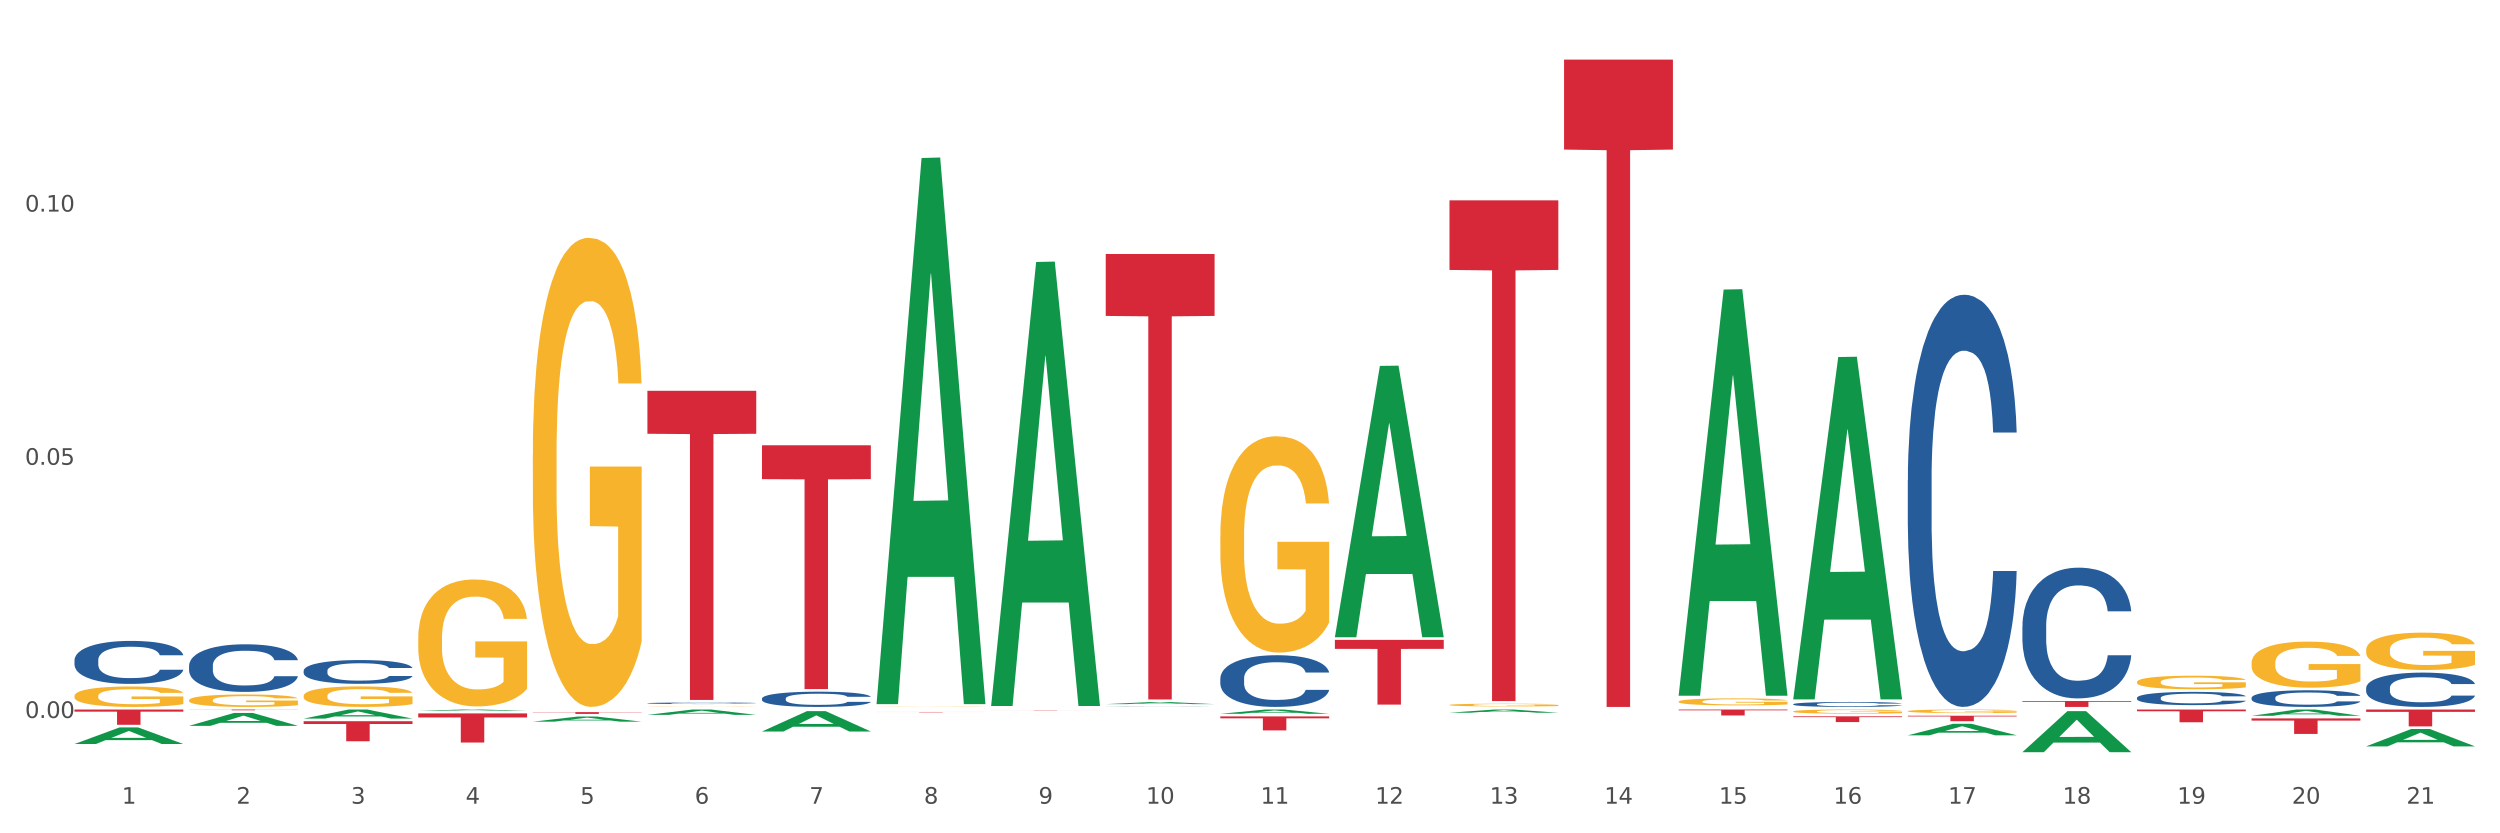 <?xml version="1.0" encoding="utf-8" standalone="no"?>
<!DOCTYPE svg PUBLIC "-//W3C//DTD SVG 1.1//EN"
  "http://www.w3.org/Graphics/SVG/1.1/DTD/svg11.dtd">
<svg xmlns:xlink="http://www.w3.org/1999/xlink" width="1080pt" height="360pt" viewBox="0 0 1080 360" xmlns="http://www.w3.org/2000/svg" version="1.1">
 <rect x="0" y="0" width="1080" height="360" fill="#333333" stroke="none"/>
 <defs>
  <style type="text/css">*{stroke-linejoin: round; stroke-linecap: butt}</style>
 </defs>
 <g id="figure_1">
  <g id="patch_1">
   <path d="M 0 360 
L 1080 360 
L 1080 0 
L 0 0 
z
" style="fill: #ffffff; stroke: #ffffff; stroke-linejoin: miter"/>
  </g>
  <g id="axes_1">
   <g id="matplotlib.axis_1">
    <g id="xtick_1">
     <g id="text_1">
      <!-- 1 -->
      <g style="fill: #4d4d4d" transform="translate(52.633 347.204) scale(0.096 -0.096)">
       <defs>
        <path id="DejaVuSans-31" d="M 794 531 
L 1825 531 
L 1825 4091 
L 703 3866 
L 703 4441 
L 1819 4666 
L 2450 4666 
L 2450 531 
L 3481 531 
L 3481 0 
L 794 0 
L 794 531 
z
" transform="scale(0.016)"/>
       </defs>
       <use xlink:href="#DejaVuSans-31"/>
      </g>
     </g>
    </g>
    <g id="xtick_2">
     <g id="text_2">
      <!-- 2 -->
      <g style="fill: #4d4d4d" transform="translate(102.133 347.204) scale(0.096 -0.096)">
       <defs>
        <path id="DejaVuSans-32" d="M 1228 531 
L 3431 531 
L 3431 0 
L 469 0 
L 469 531 
Q 828 903 1448 1529 
Q 2069 2156 2228 2338 
Q 2531 2678 2651 2914 
Q 2772 3150 2772 3378 
Q 2772 3750 2511 3984 
Q 2250 4219 1831 4219 
Q 1534 4219 1204 4116 
Q 875 4013 500 3803 
L 500 4441 
Q 881 4594 1212 4672 
Q 1544 4750 1819 4750 
Q 2544 4750 2975 4387 
Q 3406 4025 3406 3419 
Q 3406 3131 3298 2873 
Q 3191 2616 2906 2266 
Q 2828 2175 2409 1742 
Q 1991 1309 1228 531 
z
" transform="scale(0.016)"/>
       </defs>
       <use xlink:href="#DejaVuSans-32"/>
      </g>
     </g>
    </g>
    <g id="xtick_3">
     <g id="text_3">
      <!-- 3 -->
      <g style="fill: #4d4d4d" transform="translate(151.633 347.204) scale(0.096 -0.096)">
       <defs>
        <path id="DejaVuSans-33" d="M 2597 2516 
Q 3050 2419 3304 2112 
Q 3559 1806 3559 1356 
Q 3559 666 3084 287 
Q 2609 -91 1734 -91 
Q 1441 -91 1130 -33 
Q 819 25 488 141 
L 488 750 
Q 750 597 1062 519 
Q 1375 441 1716 441 
Q 2309 441 2620 675 
Q 2931 909 2931 1356 
Q 2931 1769 2642 2001 
Q 2353 2234 1838 2234 
L 1294 2234 
L 1294 2753 
L 1863 2753 
Q 2328 2753 2575 2939 
Q 2822 3125 2822 3475 
Q 2822 3834 2567 4026 
Q 2313 4219 1838 4219 
Q 1578 4219 1281 4162 
Q 984 4106 628 3988 
L 628 4550 
Q 988 4650 1302 4700 
Q 1616 4750 1894 4750 
Q 2613 4750 3031 4423 
Q 3450 4097 3450 3541 
Q 3450 3153 3228 2886 
Q 3006 2619 2597 2516 
z
" transform="scale(0.016)"/>
       </defs>
       <use xlink:href="#DejaVuSans-33"/>
      </g>
     </g>
    </g>
    <g id="xtick_4">
     <g id="text_4">
      <!-- 4 -->
      <g style="fill: #4d4d4d" transform="translate(201.133 347.204) scale(0.096 -0.096)">
       <defs>
        <path id="DejaVuSans-34" d="M 2419 4116 
L 825 1625 
L 2419 1625 
L 2419 4116 
z
M 2253 4666 
L 3047 4666 
L 3047 1625 
L 3713 1625 
L 3713 1100 
L 3047 1100 
L 3047 0 
L 2419 0 
L 2419 1100 
L 313 1100 
L 313 1709 
L 2253 4666 
z
" transform="scale(0.016)"/>
       </defs>
       <use xlink:href="#DejaVuSans-34"/>
      </g>
     </g>
    </g>
    <g id="xtick_5">
     <g id="text_5">
      <!-- 5 -->
      <g style="fill: #4d4d4d" transform="translate(250.633 347.204) scale(0.096 -0.096)">
       <defs>
        <path id="DejaVuSans-35" d="M 691 4666 
L 3169 4666 
L 3169 4134 
L 1269 4134 
L 1269 2991 
Q 1406 3038 1543 3061 
Q 1681 3084 1819 3084 
Q 2600 3084 3056 2656 
Q 3513 2228 3513 1497 
Q 3513 744 3044 326 
Q 2575 -91 1722 -91 
Q 1428 -91 1123 -41 
Q 819 9 494 109 
L 494 744 
Q 775 591 1075 516 
Q 1375 441 1709 441 
Q 2250 441 2565 725 
Q 2881 1009 2881 1497 
Q 2881 1984 2565 2268 
Q 2250 2553 1709 2553 
Q 1456 2553 1204 2497 
Q 953 2441 691 2322 
L 691 4666 
z
" transform="scale(0.016)"/>
       </defs>
       <use xlink:href="#DejaVuSans-35"/>
      </g>
     </g>
    </g>
    <g id="xtick_6">
     <g id="text_6">
      <!-- 6 -->
      <g style="fill: #4d4d4d" transform="translate(300.134 347.204) scale(0.096 -0.096)">
       <defs>
        <path id="DejaVuSans-36" d="M 2113 2584 
Q 1688 2584 1439 2293 
Q 1191 2003 1191 1497 
Q 1191 994 1439 701 
Q 1688 409 2113 409 
Q 2538 409 2786 701 
Q 3034 994 3034 1497 
Q 3034 2003 2786 2293 
Q 2538 2584 2113 2584 
z
M 3366 4563 
L 3366 3988 
Q 3128 4100 2886 4159 
Q 2644 4219 2406 4219 
Q 1781 4219 1451 3797 
Q 1122 3375 1075 2522 
Q 1259 2794 1537 2939 
Q 1816 3084 2150 3084 
Q 2853 3084 3261 2657 
Q 3669 2231 3669 1497 
Q 3669 778 3244 343 
Q 2819 -91 2113 -91 
Q 1303 -91 875 529 
Q 447 1150 447 2328 
Q 447 3434 972 4092 
Q 1497 4750 2381 4750 
Q 2619 4750 2861 4703 
Q 3103 4656 3366 4563 
z
" transform="scale(0.016)"/>
       </defs>
       <use xlink:href="#DejaVuSans-36"/>
      </g>
     </g>
    </g>
    <g id="xtick_7">
     <g id="text_7">
      <!-- 7 -->
      <g style="fill: #4d4d4d" transform="translate(349.634 347.204) scale(0.096 -0.096)">
       <defs>
        <path id="DejaVuSans-37" d="M 525 4666 
L 3525 4666 
L 3525 4397 
L 1831 0 
L 1172 0 
L 2766 4134 
L 525 4134 
L 525 4666 
z
" transform="scale(0.016)"/>
       </defs>
       <use xlink:href="#DejaVuSans-37"/>
      </g>
     </g>
    </g>
    <g id="xtick_8">
     <g id="text_8">
      <!-- 8 -->
      <g style="fill: #4d4d4d" transform="translate(399.134 347.204) scale(0.096 -0.096)">
       <defs>
        <path id="DejaVuSans-38" d="M 2034 2216 
Q 1584 2216 1326 1975 
Q 1069 1734 1069 1313 
Q 1069 891 1326 650 
Q 1584 409 2034 409 
Q 2484 409 2743 651 
Q 3003 894 3003 1313 
Q 3003 1734 2745 1975 
Q 2488 2216 2034 2216 
z
M 1403 2484 
Q 997 2584 770 2862 
Q 544 3141 544 3541 
Q 544 4100 942 4425 
Q 1341 4750 2034 4750 
Q 2731 4750 3128 4425 
Q 3525 4100 3525 3541 
Q 3525 3141 3298 2862 
Q 3072 2584 2669 2484 
Q 3125 2378 3379 2068 
Q 3634 1759 3634 1313 
Q 3634 634 3220 271 
Q 2806 -91 2034 -91 
Q 1263 -91 848 271 
Q 434 634 434 1313 
Q 434 1759 690 2068 
Q 947 2378 1403 2484 
z
M 1172 3481 
Q 1172 3119 1398 2916 
Q 1625 2713 2034 2713 
Q 2441 2713 2670 2916 
Q 2900 3119 2900 3481 
Q 2900 3844 2670 4047 
Q 2441 4250 2034 4250 
Q 1625 4250 1398 4047 
Q 1172 3844 1172 3481 
z
" transform="scale(0.016)"/>
       </defs>
       <use xlink:href="#DejaVuSans-38"/>
      </g>
     </g>
    </g>
    <g id="xtick_9">
     <g id="text_9">
      <!-- 9 -->
      <g style="fill: #4d4d4d" transform="translate(448.634 347.204) scale(0.096 -0.096)">
       <defs>
        <path id="DejaVuSans-39" d="M 703 97 
L 703 672 
Q 941 559 1184 500 
Q 1428 441 1663 441 
Q 2288 441 2617 861 
Q 2947 1281 2994 2138 
Q 2813 1869 2534 1725 
Q 2256 1581 1919 1581 
Q 1219 1581 811 2004 
Q 403 2428 403 3163 
Q 403 3881 828 4315 
Q 1253 4750 1959 4750 
Q 2769 4750 3195 4129 
Q 3622 3509 3622 2328 
Q 3622 1225 3098 567 
Q 2575 -91 1691 -91 
Q 1453 -91 1209 -44 
Q 966 3 703 97 
z
M 1959 2075 
Q 2384 2075 2632 2365 
Q 2881 2656 2881 3163 
Q 2881 3666 2632 3958 
Q 2384 4250 1959 4250 
Q 1534 4250 1286 3958 
Q 1038 3666 1038 3163 
Q 1038 2656 1286 2365 
Q 1534 2075 1959 2075 
z
" transform="scale(0.016)"/>
       </defs>
       <use xlink:href="#DejaVuSans-39"/>
      </g>
     </g>
    </g>
    <g id="xtick_10">
     <g id="text_10">
      <!-- 10 -->
      <g style="fill: #4d4d4d" transform="translate(495.079 347.204) scale(0.096 -0.096)">
       <defs>
        <path id="DejaVuSans-30" d="M 2034 4250 
Q 1547 4250 1301 3770 
Q 1056 3291 1056 2328 
Q 1056 1369 1301 889 
Q 1547 409 2034 409 
Q 2525 409 2770 889 
Q 3016 1369 3016 2328 
Q 3016 3291 2770 3770 
Q 2525 4250 2034 4250 
z
M 2034 4750 
Q 2819 4750 3233 4129 
Q 3647 3509 3647 2328 
Q 3647 1150 3233 529 
Q 2819 -91 2034 -91 
Q 1250 -91 836 529 
Q 422 1150 422 2328 
Q 422 3509 836 4129 
Q 1250 4750 2034 4750 
z
" transform="scale(0.016)"/>
       </defs>
       <use xlink:href="#DejaVuSans-31"/>
       <use xlink:href="#DejaVuSans-30" transform="translate(63.623 0)"/>
      </g>
     </g>
    </g>
    <g id="xtick_11">
     <g id="text_11">
      <!-- 11 -->
      <g style="fill: #4d4d4d" transform="translate(544.58 347.204) scale(0.096 -0.096)">
       <use xlink:href="#DejaVuSans-31"/>
       <use xlink:href="#DejaVuSans-31" transform="translate(63.623 0)"/>
      </g>
     </g>
    </g>
    <g id="xtick_12">
     <g id="text_12">
      <!-- 12 -->
      <g style="fill: #4d4d4d" transform="translate(594.08 347.204) scale(0.096 -0.096)">
       <use xlink:href="#DejaVuSans-31"/>
       <use xlink:href="#DejaVuSans-32" transform="translate(63.623 0)"/>
      </g>
     </g>
    </g>
    <g id="xtick_13">
     <g id="text_13">
      <!-- 13 -->
      <g style="fill: #4d4d4d" transform="translate(643.58 347.204) scale(0.096 -0.096)">
       <use xlink:href="#DejaVuSans-31"/>
       <use xlink:href="#DejaVuSans-33" transform="translate(63.623 0)"/>
      </g>
     </g>
    </g>
    <g id="xtick_14">
     <g id="text_14">
      <!-- 14 -->
      <g style="fill: #4d4d4d" transform="translate(693.08 347.204) scale(0.096 -0.096)">
       <use xlink:href="#DejaVuSans-31"/>
       <use xlink:href="#DejaVuSans-34" transform="translate(63.623 0)"/>
      </g>
     </g>
    </g>
    <g id="xtick_15">
     <g id="text_15">
      <!-- 15 -->
      <g style="fill: #4d4d4d" transform="translate(742.58 347.204) scale(0.096 -0.096)">
       <use xlink:href="#DejaVuSans-31"/>
       <use xlink:href="#DejaVuSans-35" transform="translate(63.623 0)"/>
      </g>
     </g>
    </g>
    <g id="xtick_16">
     <g id="text_16">
      <!-- 16 -->
      <g style="fill: #4d4d4d" transform="translate(792.08 347.204) scale(0.096 -0.096)">
       <use xlink:href="#DejaVuSans-31"/>
       <use xlink:href="#DejaVuSans-36" transform="translate(63.623 0)"/>
      </g>
     </g>
    </g>
    <g id="xtick_17">
     <g id="text_17">
      <!-- 17 -->
      <g style="fill: #4d4d4d" transform="translate(841.58 347.204) scale(0.096 -0.096)">
       <use xlink:href="#DejaVuSans-31"/>
       <use xlink:href="#DejaVuSans-37" transform="translate(63.623 0)"/>
      </g>
     </g>
    </g>
    <g id="xtick_18">
     <g id="text_18">
      <!-- 18 -->
      <g style="fill: #4d4d4d" transform="translate(891.08 347.204) scale(0.096 -0.096)">
       <use xlink:href="#DejaVuSans-31"/>
       <use xlink:href="#DejaVuSans-38" transform="translate(63.623 0)"/>
      </g>
     </g>
    </g>
    <g id="xtick_19">
     <g id="text_19">
      <!-- 19 -->
      <g style="fill: #4d4d4d" transform="translate(940.58 347.204) scale(0.096 -0.096)">
       <use xlink:href="#DejaVuSans-31"/>
       <use xlink:href="#DejaVuSans-39" transform="translate(63.623 0)"/>
      </g>
     </g>
    </g>
    <g id="xtick_20">
     <g id="text_20">
      <!-- 20 -->
      <g style="fill: #4d4d4d" transform="translate(990.08 347.204) scale(0.096 -0.096)">
       <use xlink:href="#DejaVuSans-32"/>
       <use xlink:href="#DejaVuSans-30" transform="translate(63.623 0)"/>
      </g>
     </g>
    </g>
    <g id="xtick_21">
     <g id="text_21">
      <!-- 21 -->
      <g style="fill: #4d4d4d" transform="translate(1039.58 347.204) scale(0.096 -0.096)">
       <use xlink:href="#DejaVuSans-32"/>
       <use xlink:href="#DejaVuSans-31" transform="translate(63.623 0)"/>
      </g>
     </g>
    </g>
    <g id="xtick_22"/>
    <g id="xtick_23"/>
    <g id="xtick_24"/>
    <g id="xtick_25"/>
    <g id="xtick_26"/>
    <g id="xtick_27"/>
    <g id="xtick_28"/>
    <g id="xtick_29"/>
    <g id="xtick_30"/>
    <g id="xtick_31"/>
    <g id="xtick_32"/>
    <g id="xtick_33"/>
    <g id="xtick_34"/>
    <g id="xtick_35"/>
    <g id="xtick_36"/>
    <g id="xtick_37"/>
    <g id="xtick_38"/>
    <g id="xtick_39"/>
    <g id="xtick_40"/>
    <g id="xtick_41"/>
   </g>
   <g id="matplotlib.axis_2">
    <g id="ytick_1">
     <g id="text_22">
      <!-- 0.00 -->
      <g style="fill: #4d4d4d" transform="translate(10.8 310.159) scale(0.096 -0.096)">
       <defs>
        <path id="DejaVuSans-2e" d="M 684 794 
L 1344 794 
L 1344 0 
L 684 0 
L 684 794 
z
" transform="scale(0.016)"/>
       </defs>
       <use xlink:href="#DejaVuSans-30"/>
       <use xlink:href="#DejaVuSans-2e" transform="translate(63.623 0)"/>
       <use xlink:href="#DejaVuSans-30" transform="translate(95.41 0)"/>
       <use xlink:href="#DejaVuSans-30" transform="translate(159.033 0)"/>
      </g>
     </g>
    </g>
    <g id="ytick_2">
     <g id="text_23">
      <!-- 0.05 -->
      <g style="fill: #4d4d4d" transform="translate(10.8 200.787) scale(0.096 -0.096)">
       <use xlink:href="#DejaVuSans-30"/>
       <use xlink:href="#DejaVuSans-2e" transform="translate(63.623 0)"/>
       <use xlink:href="#DejaVuSans-30" transform="translate(95.41 0)"/>
       <use xlink:href="#DejaVuSans-35" transform="translate(159.033 0)"/>
      </g>
     </g>
    </g>
    <g id="ytick_3">
     <g id="text_24">
      <!-- 0.10 -->
      <g style="fill: #4d4d4d" transform="translate(10.8 91.414) scale(0.096 -0.096)">
       <use xlink:href="#DejaVuSans-30"/>
       <use xlink:href="#DejaVuSans-2e" transform="translate(63.623 0)"/>
       <use xlink:href="#DejaVuSans-31" transform="translate(95.41 0)"/>
       <use xlink:href="#DejaVuSans-30" transform="translate(159.033 0)"/>
      </g>
     </g>
    </g>
    <g id="ytick_4"/>
    <g id="ytick_5"/>
    <g id="ytick_6"/>
   </g>
   <g id="PolyCollection_1">
    <path d="M 32.175 321.407 
L 32.223 321.401 
L 51.615 314.252 
L 59.663 314.245 
L 79.2 321.421 
L 69.892 321.421 
L 65.674 319.75 
L 45.652 319.75 
L 45.507 319.777 
L 41.435 321.421 
L 32.175 321.421 
L 32.175 321.407 
L 48.173 318.753 
L 63.153 318.746 
L 55.736 315.775 
L 55.639 315.761 
L 55.542 315.782 
L 48.125 318.746 
L 48.173 318.753 
L 32.175 321.407 
z
" clip-path="url(#p7cc7f8685c)" style="fill: #109648"/>
    <path d="M 81.675 313.554 
L 81.723 313.549 
L 101.115 307.979 
L 109.163 307.973 
L 128.7 313.564 
L 119.392 313.564 
L 115.174 312.263 
L 95.152 312.263 
L 95.007 312.284 
L 90.935 313.564 
L 81.675 313.564 
L 81.675 313.554 
L 97.673 311.486 
L 112.653 311.48 
L 105.236 309.165 
L 105.139 309.155 
L 105.042 309.17 
L 97.625 311.48 
L 97.673 311.486 
L 81.675 313.554 
z
" clip-path="url(#p7cc7f8685c)" style="fill: #109648"/>
    <path d="M 873.675 270.604 
L 873.731 270.553 
L 873.731 269.108 
L 873.897 267.148 
L 874.509 263.537 
L 875.287 260.804 
L 876.621 257.605 
L 877.344 256.264 
L 878.289 254.768 
L 880.234 252.344 
L 882.457 250.281 
L 884.014 249.146 
L 885.181 248.424 
L 887.794 247.134 
L 889.294 246.567 
L 890.851 246.102 
L 892.185 245.793 
L 894.408 245.432 
L 896.187 245.277 
L 898.244 245.225 
L 899.967 245.277 
L 902.246 245.483 
L 905.581 246.102 
L 906.859 246.463 
L 908.582 247.082 
L 910.361 247.908 
L 911.806 248.733 
L 913.474 249.919 
L 915.197 251.467 
L 916.865 253.427 
L 918.032 255.233 
L 918.977 257.141 
L 919.811 259.462 
L 920.422 261.99 
L 920.7 264.105 
L 910.528 264.105 
L 910.25 262.196 
L 909.694 260.133 
L 909.138 258.74 
L 908.527 257.605 
L 907.582 256.316 
L 906.748 255.49 
L 905.359 254.51 
L 904.08 253.891 
L 903.024 253.53 
L 901.745 253.221 
L 899.022 252.911 
L 897.076 252.911 
L 895.853 253.014 
L 894.353 253.272 
L 893.074 253.633 
L 891.573 254.252 
L 890.406 254.923 
L 889.239 255.8 
L 888.572 256.419 
L 887.571 257.554 
L 886.904 258.482 
L 886.015 260.081 
L 885.515 261.216 
L 884.625 264.156 
L 884.236 266.323 
L 884.069 267.819 
L 883.958 269.47 
L 883.958 277.517 
L 884.292 281.127 
L 884.57 282.675 
L 885.014 284.429 
L 885.848 286.698 
L 887.071 288.916 
L 888.349 290.516 
L 889.406 291.496 
L 890.406 292.218 
L 891.407 292.785 
L 892.63 293.301 
L 893.63 293.611 
L 895.131 293.92 
L 896.91 294.075 
L 898.299 294.075 
L 901.134 293.817 
L 902.413 293.559 
L 903.635 293.198 
L 904.969 292.63 
L 906.026 292.011 
L 906.637 291.547 
L 907.638 290.567 
L 908.416 289.535 
L 909.083 288.349 
L 909.527 287.317 
L 910.028 285.77 
L 910.417 284.016 
L 910.528 283.088 
L 920.7 283.088 
L 920.478 284.945 
L 920.089 286.75 
L 919.31 289.174 
L 918.699 290.567 
L 917.754 292.269 
L 916.753 293.714 
L 915.364 295.313 
L 914.085 296.499 
L 912.751 297.531 
L 911.306 298.459 
L 908.694 299.749 
L 907.749 300.11 
L 905.748 300.729 
L 904.191 301.09 
L 901.912 301.451 
L 899.578 301.658 
L 897.132 301.709 
L 894.964 301.606 
L 892.574 301.296 
L 891.073 300.987 
L 889.406 300.523 
L 887.46 299.801 
L 885.626 298.924 
L 883.903 297.892 
L 882.291 296.706 
L 880.79 295.364 
L 878.844 293.146 
L 877.399 290.98 
L 876.343 288.968 
L 875.62 287.266 
L 874.898 285.099 
L 874.509 283.603 
L 873.897 279.993 
L 873.675 276.64 
L 873.675 270.604 
z
" clip-path="url(#p7cc7f8685c)" style="fill: #255c99"/>
    <path d="M 824.175 207.334 
L 824.231 207.171 
L 824.231 202.618 
L 824.397 196.439 
L 825.009 185.056 
L 825.787 176.437 
L 827.121 166.355 
L 827.844 162.128 
L 828.789 157.412 
L 830.734 149.769 
L 832.957 143.265 
L 834.514 139.687 
L 835.681 137.411 
L 838.294 133.345 
L 839.794 131.556 
L 841.351 130.093 
L 842.685 129.117 
L 844.908 127.979 
L 846.687 127.491 
L 848.744 127.329 
L 850.467 127.491 
L 852.746 128.142 
L 856.081 130.093 
L 857.359 131.231 
L 859.082 133.183 
L 860.861 135.784 
L 862.306 138.386 
L 863.974 142.126 
L 865.697 147.005 
L 867.365 153.184 
L 868.532 158.875 
L 869.477 164.892 
L 870.311 172.209 
L 870.922 180.177 
L 871.2 186.845 
L 861.028 186.845 
L 860.75 180.828 
L 860.194 174.323 
L 859.638 169.933 
L 859.027 166.355 
L 858.082 162.29 
L 857.248 159.688 
L 855.859 156.599 
L 854.58 154.647 
L 853.524 153.509 
L 852.245 152.533 
L 849.522 151.558 
L 847.576 151.558 
L 846.353 151.883 
L 844.853 152.696 
L 843.574 153.834 
L 842.073 155.786 
L 840.906 157.9 
L 839.739 160.664 
L 839.072 162.615 
L 838.071 166.193 
L 837.404 169.12 
L 836.515 174.161 
L 836.015 177.738 
L 835.125 187.007 
L 834.736 193.837 
L 834.569 198.553 
L 834.458 203.756 
L 834.458 229.124 
L 834.792 240.506 
L 835.07 245.385 
L 835.514 250.914 
L 836.348 258.069 
L 837.571 265.061 
L 838.849 270.102 
L 839.906 273.191 
L 840.906 275.468 
L 841.907 277.257 
L 843.13 278.883 
L 844.13 279.859 
L 845.631 280.834 
L 847.41 281.322 
L 848.799 281.322 
L 851.634 280.509 
L 852.913 279.696 
L 854.135 278.558 
L 855.469 276.769 
L 856.526 274.818 
L 857.137 273.354 
L 858.138 270.264 
L 858.916 267.012 
L 859.583 263.272 
L 860.027 260.02 
L 860.528 255.142 
L 860.917 249.613 
L 861.028 246.686 
L 871.2 246.686 
L 870.978 252.54 
L 870.589 258.231 
L 869.81 265.874 
L 869.199 270.264 
L 868.254 275.631 
L 867.253 280.184 
L 865.864 285.225 
L 864.585 288.965 
L 863.251 292.217 
L 861.806 295.144 
L 859.194 299.209 
L 858.249 300.348 
L 856.248 302.299 
L 854.691 303.437 
L 852.412 304.576 
L 850.078 305.226 
L 847.632 305.389 
L 845.464 305.063 
L 843.074 304.088 
L 841.573 303.112 
L 839.906 301.649 
L 837.96 299.372 
L 836.126 296.608 
L 834.403 293.355 
L 832.791 289.615 
L 831.29 285.387 
L 829.344 278.395 
L 827.899 271.565 
L 826.843 265.223 
L 826.12 259.857 
L 825.398 253.028 
L 825.009 248.312 
L 824.397 236.929 
L 824.175 226.359 
L 824.175 207.334 
z
" clip-path="url(#p7cc7f8685c)" style="fill: #255c99"/>
    <path d="M 923.175 301.46 
L 923.231 301.455 
L 923.231 301.308 
L 923.397 301.11 
L 924.009 300.744 
L 924.787 300.468 
L 926.121 300.144 
L 926.844 300.008 
L 927.789 299.857 
L 929.734 299.611 
L 931.957 299.402 
L 933.514 299.287 
L 934.681 299.214 
L 937.294 299.084 
L 938.794 299.026 
L 940.351 298.979 
L 941.685 298.948 
L 943.908 298.911 
L 945.687 298.896 
L 947.744 298.89 
L 949.467 298.896 
L 951.746 298.917 
L 955.081 298.979 
L 956.359 299.016 
L 958.082 299.078 
L 959.861 299.162 
L 961.306 299.246 
L 962.974 299.366 
L 964.697 299.522 
L 966.365 299.721 
L 967.532 299.904 
L 968.477 300.097 
L 969.311 300.332 
L 969.922 300.588 
L 970.2 300.802 
L 960.028 300.802 
L 959.75 300.609 
L 959.194 300.4 
L 958.638 300.259 
L 958.027 300.144 
L 957.082 300.013 
L 956.248 299.93 
L 954.859 299.83 
L 953.58 299.768 
L 952.524 299.731 
L 951.245 299.7 
L 948.522 299.669 
L 946.576 299.669 
L 945.353 299.679 
L 943.853 299.705 
L 942.574 299.742 
L 941.073 299.804 
L 939.906 299.872 
L 938.739 299.961 
L 938.072 300.024 
L 937.071 300.139 
L 936.404 300.233 
L 935.515 300.395 
L 935.015 300.509 
L 934.125 300.807 
L 933.736 301.026 
L 933.569 301.178 
L 933.458 301.345 
L 933.458 302.16 
L 933.792 302.525 
L 934.07 302.682 
L 934.514 302.859 
L 935.348 303.089 
L 936.571 303.314 
L 937.849 303.476 
L 938.906 303.575 
L 939.906 303.648 
L 940.907 303.705 
L 942.13 303.758 
L 943.13 303.789 
L 944.631 303.82 
L 946.41 303.836 
L 947.799 303.836 
L 950.634 303.81 
L 951.913 303.784 
L 953.135 303.747 
L 954.469 303.69 
L 955.526 303.627 
L 956.137 303.58 
L 957.138 303.481 
L 957.916 303.376 
L 958.583 303.256 
L 959.027 303.152 
L 959.528 302.995 
L 959.917 302.818 
L 960.028 302.724 
L 970.2 302.724 
L 969.978 302.912 
L 969.589 303.094 
L 968.81 303.34 
L 968.199 303.481 
L 967.254 303.653 
L 966.253 303.799 
L 964.864 303.961 
L 963.585 304.082 
L 962.251 304.186 
L 960.806 304.28 
L 958.194 304.411 
L 957.249 304.447 
L 955.248 304.51 
L 953.691 304.546 
L 951.412 304.583 
L 949.078 304.604 
L 946.632 304.609 
L 944.464 304.599 
L 942.074 304.567 
L 940.573 304.536 
L 938.906 304.489 
L 936.96 304.416 
L 935.126 304.327 
L 933.403 304.223 
L 931.791 304.102 
L 930.29 303.967 
L 928.344 303.742 
L 926.899 303.523 
L 925.843 303.319 
L 925.12 303.147 
L 924.398 302.927 
L 924.009 302.776 
L 923.397 302.41 
L 923.175 302.071 
L 923.175 301.46 
z
" clip-path="url(#p7cc7f8685c)" style="fill: #255c99"/>
    <path d="M 972.675 301.429 
L 972.731 301.423 
L 972.731 301.239 
L 972.897 300.99 
L 973.509 300.53 
L 974.287 300.182 
L 975.621 299.775 
L 976.344 299.604 
L 977.289 299.414 
L 979.234 299.105 
L 981.457 298.843 
L 983.014 298.698 
L 984.181 298.606 
L 986.794 298.442 
L 988.294 298.37 
L 989.851 298.311 
L 991.185 298.271 
L 993.408 298.225 
L 995.187 298.206 
L 997.244 298.199 
L 998.967 298.206 
L 1001.246 298.232 
L 1004.581 298.311 
L 1005.859 298.357 
L 1007.582 298.435 
L 1009.361 298.541 
L 1010.806 298.646 
L 1012.474 298.797 
L 1014.197 298.994 
L 1015.865 299.243 
L 1017.032 299.473 
L 1017.977 299.716 
L 1018.811 300.011 
L 1019.422 300.333 
L 1019.7 300.602 
L 1009.528 300.602 
L 1009.25 300.359 
L 1008.694 300.097 
L 1008.138 299.919 
L 1007.527 299.775 
L 1006.582 299.611 
L 1005.748 299.506 
L 1004.359 299.381 
L 1003.08 299.302 
L 1002.024 299.256 
L 1000.745 299.217 
L 998.022 299.177 
L 996.076 299.177 
L 994.853 299.191 
L 993.353 299.223 
L 992.074 299.269 
L 990.573 299.348 
L 989.406 299.433 
L 988.239 299.545 
L 987.572 299.624 
L 986.571 299.768 
L 985.904 299.887 
L 985.015 300.09 
L 984.515 300.234 
L 983.625 300.609 
L 983.236 300.884 
L 983.069 301.075 
L 982.958 301.285 
L 982.958 302.309 
L 983.292 302.769 
L 983.57 302.966 
L 984.014 303.189 
L 984.848 303.478 
L 986.071 303.76 
L 987.349 303.964 
L 988.406 304.089 
L 989.406 304.18 
L 990.407 304.253 
L 991.63 304.318 
L 992.63 304.358 
L 994.131 304.397 
L 995.91 304.417 
L 997.299 304.417 
L 1000.134 304.384 
L 1001.413 304.351 
L 1002.635 304.305 
L 1003.969 304.233 
L 1005.026 304.154 
L 1005.637 304.095 
L 1006.638 303.97 
L 1007.416 303.839 
L 1008.083 303.688 
L 1008.527 303.557 
L 1009.028 303.36 
L 1009.417 303.137 
L 1009.528 303.018 
L 1019.7 303.018 
L 1019.478 303.255 
L 1019.089 303.485 
L 1018.31 303.793 
L 1017.699 303.97 
L 1016.754 304.187 
L 1015.753 304.371 
L 1014.364 304.574 
L 1013.085 304.725 
L 1011.751 304.857 
L 1010.306 304.975 
L 1007.694 305.139 
L 1006.749 305.185 
L 1004.748 305.264 
L 1003.191 305.31 
L 1000.912 305.356 
L 998.578 305.382 
L 996.132 305.389 
L 993.964 305.375 
L 991.574 305.336 
L 990.073 305.297 
L 988.406 305.238 
L 986.46 305.146 
L 984.626 305.034 
L 982.903 304.903 
L 981.291 304.752 
L 979.79 304.581 
L 977.844 304.299 
L 976.399 304.023 
L 975.343 303.767 
L 974.62 303.55 
L 973.898 303.274 
L 973.509 303.084 
L 972.897 302.624 
L 972.675 302.198 
L 972.675 301.429 
z
" clip-path="url(#p7cc7f8685c)" style="fill: #255c99"/>
    <path d="M 1022.175 297.228 
L 1022.231 297.215 
L 1022.231 296.836 
L 1022.397 296.321 
L 1023.009 295.374 
L 1023.787 294.657 
L 1025.121 293.818 
L 1025.844 293.466 
L 1026.789 293.073 
L 1028.734 292.437 
L 1030.957 291.896 
L 1032.514 291.598 
L 1033.681 291.409 
L 1036.294 291.07 
L 1037.794 290.922 
L 1039.351 290.8 
L 1040.685 290.719 
L 1042.908 290.624 
L 1044.687 290.583 
L 1046.744 290.57 
L 1048.467 290.583 
L 1050.746 290.637 
L 1054.081 290.8 
L 1055.359 290.894 
L 1057.082 291.057 
L 1058.861 291.273 
L 1060.306 291.49 
L 1061.974 291.801 
L 1063.697 292.207 
L 1065.365 292.721 
L 1066.532 293.195 
L 1067.477 293.696 
L 1068.311 294.305 
L 1068.922 294.968 
L 1069.2 295.523 
L 1059.028 295.523 
L 1058.75 295.022 
L 1058.194 294.481 
L 1057.638 294.115 
L 1057.027 293.818 
L 1056.082 293.479 
L 1055.248 293.263 
L 1053.859 293.006 
L 1052.58 292.843 
L 1051.524 292.749 
L 1050.245 292.667 
L 1047.522 292.586 
L 1045.576 292.586 
L 1044.353 292.613 
L 1042.853 292.681 
L 1041.574 292.776 
L 1040.073 292.938 
L 1038.906 293.114 
L 1037.739 293.344 
L 1037.072 293.506 
L 1036.071 293.804 
L 1035.404 294.048 
L 1034.515 294.467 
L 1034.015 294.765 
L 1033.125 295.536 
L 1032.736 296.105 
L 1032.569 296.497 
L 1032.458 296.93 
L 1032.458 299.041 
L 1032.792 299.989 
L 1033.07 300.395 
L 1033.514 300.855 
L 1034.348 301.45 
L 1035.571 302.032 
L 1036.849 302.452 
L 1037.906 302.709 
L 1038.906 302.898 
L 1039.907 303.047 
L 1041.13 303.183 
L 1042.13 303.264 
L 1043.631 303.345 
L 1045.41 303.386 
L 1046.799 303.386 
L 1049.634 303.318 
L 1050.912 303.25 
L 1052.135 303.156 
L 1053.469 303.007 
L 1054.526 302.844 
L 1055.137 302.723 
L 1056.138 302.465 
L 1056.916 302.195 
L 1057.583 301.883 
L 1058.027 301.613 
L 1058.528 301.207 
L 1058.917 300.747 
L 1059.028 300.503 
L 1069.2 300.503 
L 1068.978 300.99 
L 1068.589 301.464 
L 1067.81 302.1 
L 1067.199 302.465 
L 1066.254 302.912 
L 1065.253 303.291 
L 1063.864 303.71 
L 1062.585 304.022 
L 1061.251 304.292 
L 1059.806 304.536 
L 1057.194 304.874 
L 1056.249 304.969 
L 1054.248 305.131 
L 1052.691 305.226 
L 1050.412 305.321 
L 1048.078 305.375 
L 1045.632 305.389 
L 1043.464 305.362 
L 1041.074 305.28 
L 1039.573 305.199 
L 1037.906 305.077 
L 1035.96 304.888 
L 1034.126 304.658 
L 1032.403 304.387 
L 1030.791 304.076 
L 1029.29 303.724 
L 1027.344 303.142 
L 1025.899 302.574 
L 1024.843 302.046 
L 1024.12 301.599 
L 1023.398 301.031 
L 1023.009 300.638 
L 1022.397 299.691 
L 1022.175 298.811 
L 1022.175 297.228 
z
" clip-path="url(#p7cc7f8685c)" style="fill: #255c99"/>
    <path d="M 1022.175 280.765 
L 1022.231 280.75 
L 1022.231 280.219 
L 1022.342 279.762 
L 1022.897 278.657 
L 1023.73 277.743 
L 1024.34 277.256 
L 1024.951 276.858 
L 1025.673 276.46 
L 1026.561 276.048 
L 1028.171 275.443 
L 1029.17 275.134 
L 1030.392 274.809 
L 1032.613 274.338 
L 1034.223 274.072 
L 1035.888 273.851 
L 1038.609 273.586 
L 1040.385 273.468 
L 1042.273 273.38 
L 1044.549 273.321 
L 1046.27 273.306 
L 1050.046 273.35 
L 1053.266 273.483 
L 1054.82 273.586 
L 1056.819 273.763 
L 1057.874 273.881 
L 1059.595 274.117 
L 1061.372 274.426 
L 1062.593 274.691 
L 1064.425 275.193 
L 1065.813 275.694 
L 1067.09 276.313 
L 1067.756 276.74 
L 1068.256 277.138 
L 1068.7 277.595 
L 1069.144 278.318 
L 1059.151 278.318 
L 1058.762 277.802 
L 1058.152 277.315 
L 1057.263 276.844 
L 1056.486 276.549 
L 1055.154 276.18 
L 1053.932 275.944 
L 1052.655 275.767 
L 1051.101 275.62 
L 1049.879 275.546 
L 1048.158 275.487 
L 1044.771 275.502 
L 1042.495 275.62 
L 1040.941 275.767 
L 1039.941 275.9 
L 1039.053 276.048 
L 1038.054 276.254 
L 1036.888 276.563 
L 1036.055 276.844 
L 1035.222 277.197 
L 1034.556 277.551 
L 1033.945 277.964 
L 1033.445 278.406 
L 1033.057 278.863 
L 1032.724 279.423 
L 1032.446 280.352 
L 1032.446 282.371 
L 1032.557 282.828 
L 1032.835 283.433 
L 1033.168 283.89 
L 1033.723 284.435 
L 1034.223 284.803 
L 1035.167 285.334 
L 1036.221 285.776 
L 1037.054 286.056 
L 1037.887 286.292 
L 1039.331 286.616 
L 1040.941 286.882 
L 1042.329 287.044 
L 1044.216 287.191 
L 1045.493 287.25 
L 1046.604 287.28 
L 1049.324 287.28 
L 1051.267 287.236 
L 1053.432 287.132 
L 1055.098 287 
L 1056.486 286.838 
L 1058.041 286.572 
L 1059.04 286.322 
L 1059.04 283.241 
L 1046.826 283.226 
L 1046.826 281.177 
L 1069.2 281.177 
L 1069.2 287.191 
L 1068.256 287.501 
L 1067.201 287.781 
L 1066.091 288.032 
L 1064.425 288.341 
L 1062.427 288.636 
L 1060.65 288.842 
L 1058.762 289.019 
L 1056.542 289.181 
L 1053.655 289.329 
L 1051.878 289.388 
L 1049.657 289.432 
L 1047.048 289.447 
L 1044.771 289.417 
L 1042.551 289.343 
L 1040.219 289.211 
L 1037.943 289.019 
L 1036.221 288.828 
L 1034.5 288.592 
L 1032.668 288.282 
L 1031.225 287.987 
L 1030.114 287.722 
L 1028.893 287.383 
L 1027.56 286.941 
L 1026.561 286.543 
L 1025.673 286.13 
L 1024.729 285.599 
L 1024.063 285.142 
L 1023.396 284.568 
L 1023.008 284.14 
L 1022.564 283.477 
L 1022.231 282.548 
L 1022.175 280.765 
z
" clip-path="url(#p7cc7f8685c)" style="fill: #f7b32b"/>
    <path d="M 32.175 285.215 
L 32.231 285.198 
L 32.231 284.723 
L 32.397 284.078 
L 33.009 282.891 
L 33.787 281.992 
L 35.121 280.94 
L 35.844 280.499 
L 36.789 280.007 
L 38.734 279.21 
L 40.957 278.531 
L 42.514 278.158 
L 43.681 277.921 
L 46.294 277.497 
L 47.794 277.31 
L 49.351 277.157 
L 50.685 277.056 
L 52.908 276.937 
L 54.687 276.886 
L 56.744 276.869 
L 58.467 276.886 
L 60.746 276.954 
L 64.081 277.157 
L 65.359 277.276 
L 67.082 277.48 
L 68.861 277.751 
L 70.306 278.022 
L 71.974 278.413 
L 73.697 278.922 
L 75.365 279.566 
L 76.532 280.16 
L 77.477 280.788 
L 78.311 281.551 
L 78.922 282.382 
L 79.2 283.078 
L 69.028 283.078 
L 68.75 282.45 
L 68.194 281.771 
L 67.638 281.313 
L 67.027 280.94 
L 66.082 280.516 
L 65.248 280.245 
L 63.859 279.922 
L 62.58 279.719 
L 61.524 279.6 
L 60.245 279.498 
L 57.522 279.397 
L 55.576 279.397 
L 54.353 279.43 
L 52.853 279.515 
L 51.574 279.634 
L 50.073 279.838 
L 48.906 280.058 
L 47.739 280.346 
L 47.072 280.55 
L 46.071 280.923 
L 45.404 281.229 
L 44.515 281.754 
L 44.015 282.128 
L 43.125 283.095 
L 42.736 283.807 
L 42.569 284.299 
L 42.458 284.842 
L 42.458 287.488 
L 42.792 288.676 
L 43.07 289.184 
L 43.514 289.761 
L 44.348 290.508 
L 45.571 291.237 
L 46.849 291.763 
L 47.906 292.085 
L 48.906 292.323 
L 49.907 292.509 
L 51.13 292.679 
L 52.13 292.781 
L 53.631 292.883 
L 55.41 292.933 
L 56.799 292.933 
L 59.634 292.849 
L 60.913 292.764 
L 62.135 292.645 
L 63.469 292.458 
L 64.526 292.255 
L 65.137 292.102 
L 66.138 291.78 
L 66.916 291.441 
L 67.583 291.05 
L 68.027 290.711 
L 68.528 290.202 
L 68.917 289.626 
L 69.028 289.32 
L 79.2 289.32 
L 78.978 289.931 
L 78.589 290.525 
L 77.81 291.322 
L 77.199 291.78 
L 76.254 292.34 
L 75.253 292.815 
L 73.864 293.341 
L 72.585 293.731 
L 71.251 294.07 
L 69.806 294.375 
L 67.194 294.799 
L 66.249 294.918 
L 64.248 295.122 
L 62.691 295.24 
L 60.412 295.359 
L 58.078 295.427 
L 55.632 295.444 
L 53.464 295.41 
L 51.074 295.308 
L 49.573 295.207 
L 47.906 295.054 
L 45.96 294.816 
L 44.126 294.528 
L 42.403 294.189 
L 40.791 293.799 
L 39.29 293.357 
L 37.344 292.628 
L 35.899 291.916 
L 34.843 291.254 
L 34.12 290.694 
L 33.398 289.982 
L 33.009 289.49 
L 32.397 288.302 
L 32.175 287.2 
L 32.175 285.215 
z
" clip-path="url(#p7cc7f8685c)" style="fill: #255c99"/>
    <path d="M 81.675 287.573 
L 81.731 287.555 
L 81.731 287.029 
L 81.897 286.315 
L 82.509 285.001 
L 83.287 284.005 
L 84.621 282.841 
L 85.344 282.353 
L 86.289 281.808 
L 88.234 280.926 
L 90.457 280.175 
L 92.014 279.761 
L 93.181 279.499 
L 95.794 279.029 
L 97.294 278.822 
L 98.851 278.653 
L 100.185 278.541 
L 102.408 278.409 
L 104.187 278.353 
L 106.244 278.334 
L 107.967 278.353 
L 110.246 278.428 
L 113.581 278.653 
L 114.859 278.785 
L 116.582 279.01 
L 118.361 279.311 
L 119.806 279.611 
L 121.474 280.043 
L 123.197 280.606 
L 124.865 281.32 
L 126.032 281.977 
L 126.977 282.672 
L 127.811 283.517 
L 128.422 284.437 
L 128.7 285.207 
L 118.528 285.207 
L 118.25 284.513 
L 117.694 283.761 
L 117.138 283.254 
L 116.527 282.841 
L 115.582 282.372 
L 114.748 282.071 
L 113.359 281.714 
L 112.08 281.489 
L 111.024 281.358 
L 109.745 281.245 
L 107.022 281.132 
L 105.076 281.132 
L 103.853 281.17 
L 102.353 281.264 
L 101.074 281.395 
L 99.573 281.621 
L 98.406 281.865 
L 97.239 282.184 
L 96.572 282.409 
L 95.571 282.822 
L 94.904 283.16 
L 94.015 283.743 
L 93.515 284.156 
L 92.625 285.226 
L 92.236 286.015 
L 92.069 286.559 
L 91.958 287.16 
L 91.958 290.09 
L 92.292 291.404 
L 92.57 291.968 
L 93.014 292.606 
L 93.848 293.433 
L 95.071 294.24 
L 96.349 294.822 
L 97.406 295.179 
L 98.406 295.442 
L 99.407 295.648 
L 100.63 295.836 
L 101.63 295.949 
L 103.131 296.062 
L 104.91 296.118 
L 106.299 296.118 
L 109.134 296.024 
L 110.412 295.93 
L 111.635 295.799 
L 112.969 295.592 
L 114.026 295.367 
L 114.637 295.198 
L 115.638 294.841 
L 116.416 294.465 
L 117.083 294.033 
L 117.527 293.658 
L 118.028 293.094 
L 118.417 292.456 
L 118.528 292.118 
L 128.7 292.118 
L 128.478 292.794 
L 128.089 293.451 
L 127.31 294.334 
L 126.699 294.841 
L 125.754 295.461 
L 124.753 295.986 
L 123.364 296.569 
L 122.085 297.001 
L 120.751 297.376 
L 119.306 297.714 
L 116.694 298.184 
L 115.749 298.315 
L 113.748 298.54 
L 112.191 298.672 
L 109.912 298.803 
L 107.578 298.878 
L 105.132 298.897 
L 102.964 298.86 
L 100.574 298.747 
L 99.073 298.634 
L 97.406 298.465 
L 95.46 298.202 
L 93.626 297.883 
L 91.903 297.508 
L 90.291 297.076 
L 88.79 296.587 
L 86.844 295.78 
L 85.399 294.991 
L 84.343 294.259 
L 83.62 293.639 
L 82.898 292.85 
L 82.509 292.306 
L 81.897 290.991 
L 81.675 289.771 
L 81.675 287.573 
z
" clip-path="url(#p7cc7f8685c)" style="fill: #255c99"/>
    <path d="M 131.175 289.756 
L 131.231 289.746 
L 131.231 289.484 
L 131.397 289.128 
L 132.009 288.471 
L 132.787 287.975 
L 134.121 287.393 
L 134.844 287.15 
L 135.789 286.878 
L 137.734 286.437 
L 139.957 286.062 
L 141.514 285.856 
L 142.681 285.725 
L 145.294 285.49 
L 146.794 285.387 
L 148.351 285.303 
L 149.685 285.247 
L 151.908 285.181 
L 153.687 285.153 
L 155.744 285.144 
L 157.467 285.153 
L 159.746 285.19 
L 163.081 285.303 
L 164.359 285.369 
L 166.082 285.481 
L 167.861 285.631 
L 169.306 285.781 
L 170.974 285.997 
L 172.697 286.278 
L 174.365 286.634 
L 175.532 286.962 
L 176.477 287.309 
L 177.311 287.731 
L 177.922 288.19 
L 178.2 288.575 
L 168.028 288.575 
L 167.75 288.228 
L 167.194 287.853 
L 166.638 287.6 
L 166.027 287.393 
L 165.082 287.159 
L 164.248 287.009 
L 162.859 286.831 
L 161.58 286.718 
L 160.524 286.653 
L 159.245 286.597 
L 156.522 286.54 
L 154.576 286.54 
L 153.353 286.559 
L 151.853 286.606 
L 150.574 286.672 
L 149.073 286.784 
L 147.906 286.906 
L 146.739 287.065 
L 146.072 287.178 
L 145.071 287.384 
L 144.404 287.553 
L 143.515 287.843 
L 143.015 288.05 
L 142.125 288.584 
L 141.736 288.978 
L 141.569 289.25 
L 141.458 289.55 
L 141.458 291.012 
L 141.792 291.668 
L 142.07 291.949 
L 142.514 292.268 
L 143.348 292.681 
L 144.571 293.084 
L 145.849 293.374 
L 146.906 293.552 
L 147.906 293.684 
L 148.907 293.787 
L 150.13 293.881 
L 151.13 293.937 
L 152.631 293.993 
L 154.41 294.021 
L 155.799 294.021 
L 158.634 293.974 
L 159.912 293.927 
L 161.135 293.862 
L 162.469 293.759 
L 163.526 293.646 
L 164.137 293.562 
L 165.137 293.384 
L 165.916 293.196 
L 166.583 292.981 
L 167.027 292.793 
L 167.528 292.512 
L 167.917 292.193 
L 168.028 292.024 
L 178.2 292.024 
L 177.978 292.362 
L 177.589 292.69 
L 176.81 293.131 
L 176.199 293.384 
L 175.254 293.693 
L 174.253 293.956 
L 172.864 294.246 
L 171.585 294.462 
L 170.251 294.649 
L 168.806 294.818 
L 166.194 295.052 
L 165.249 295.118 
L 163.248 295.23 
L 161.691 295.296 
L 159.412 295.362 
L 157.078 295.399 
L 154.632 295.409 
L 152.464 295.39 
L 150.074 295.334 
L 148.573 295.277 
L 146.906 295.193 
L 144.96 295.062 
L 143.126 294.902 
L 141.403 294.715 
L 139.791 294.499 
L 138.29 294.256 
L 136.344 293.852 
L 134.899 293.459 
L 133.843 293.093 
L 133.12 292.784 
L 132.398 292.39 
L 132.009 292.118 
L 131.397 291.462 
L 131.175 290.853 
L 131.175 289.756 
z
" clip-path="url(#p7cc7f8685c)" style="fill: #255c99"/>
    <path d="M 279.675 303.788 
L 279.731 303.788 
L 279.731 303.771 
L 279.897 303.748 
L 280.509 303.707 
L 281.287 303.675 
L 282.621 303.638 
L 283.344 303.623 
L 284.289 303.605 
L 286.234 303.577 
L 288.457 303.554 
L 290.014 303.541 
L 291.181 303.532 
L 293.794 303.517 
L 295.294 303.511 
L 296.851 303.505 
L 298.185 303.502 
L 300.408 303.498 
L 302.187 303.496 
L 304.244 303.495 
L 305.967 303.496 
L 308.246 303.498 
L 311.581 303.505 
L 312.859 303.51 
L 314.582 303.517 
L 316.361 303.526 
L 317.806 303.536 
L 319.474 303.549 
L 321.197 303.567 
L 322.865 303.59 
L 324.032 303.611 
L 324.977 303.633 
L 325.811 303.66 
L 326.422 303.689 
L 326.7 303.713 
L 316.528 303.713 
L 316.25 303.691 
L 315.694 303.667 
L 315.138 303.651 
L 314.527 303.638 
L 313.582 303.623 
L 312.748 303.614 
L 311.359 303.602 
L 310.08 303.595 
L 309.024 303.591 
L 307.745 303.588 
L 305.022 303.584 
L 303.076 303.584 
L 301.853 303.585 
L 300.353 303.588 
L 299.074 303.592 
L 297.573 303.599 
L 296.406 303.607 
L 295.239 303.617 
L 294.572 303.624 
L 293.571 303.638 
L 292.904 303.648 
L 292.015 303.667 
L 291.515 303.68 
L 290.625 303.714 
L 290.236 303.739 
L 290.069 303.756 
L 289.958 303.775 
L 289.958 303.868 
L 290.292 303.91 
L 290.57 303.927 
L 291.014 303.948 
L 291.848 303.974 
L 293.071 303.999 
L 294.349 304.018 
L 295.406 304.029 
L 296.406 304.038 
L 297.407 304.044 
L 298.63 304.05 
L 299.63 304.054 
L 301.131 304.057 
L 302.91 304.059 
L 304.299 304.059 
L 307.134 304.056 
L 308.413 304.053 
L 309.635 304.049 
L 310.969 304.042 
L 312.026 304.035 
L 312.637 304.03 
L 313.637 304.019 
L 314.416 304.007 
L 315.083 303.993 
L 315.527 303.981 
L 316.028 303.963 
L 316.417 303.943 
L 316.528 303.932 
L 326.7 303.932 
L 326.478 303.954 
L 326.089 303.974 
L 325.31 304.002 
L 324.699 304.019 
L 323.754 304.038 
L 322.753 304.055 
L 321.364 304.073 
L 320.085 304.087 
L 318.751 304.099 
L 317.306 304.11 
L 314.694 304.125 
L 313.749 304.129 
L 311.748 304.136 
L 310.191 304.14 
L 307.912 304.144 
L 305.578 304.147 
L 303.132 304.147 
L 300.964 304.146 
L 298.574 304.142 
L 297.073 304.139 
L 295.406 304.133 
L 293.46 304.125 
L 291.626 304.115 
L 289.903 304.103 
L 288.291 304.089 
L 286.79 304.074 
L 284.844 304.048 
L 283.399 304.023 
L 282.343 304 
L 281.62 303.98 
L 280.898 303.955 
L 280.509 303.938 
L 279.897 303.896 
L 279.675 303.858 
L 279.675 303.788 
z
" clip-path="url(#p7cc7f8685c)" style="fill: #255c99"/>
    <path d="M 477.675 305.345 
L 477.731 305.345 
L 477.731 305.343 
L 477.897 305.34 
L 478.509 305.335 
L 479.287 305.331 
L 480.621 305.327 
L 481.344 305.325 
L 482.289 305.323 
L 484.234 305.319 
L 486.457 305.316 
L 488.014 305.315 
L 489.181 305.314 
L 491.794 305.312 
L 493.294 305.311 
L 494.851 305.311 
L 496.185 305.31 
L 498.408 305.31 
L 500.187 305.309 
L 502.244 305.309 
L 503.967 305.309 
L 506.246 305.31 
L 509.581 305.311 
L 510.859 305.311 
L 512.582 305.312 
L 514.361 305.313 
L 515.806 305.314 
L 517.474 305.316 
L 519.197 305.318 
L 520.865 305.321 
L 522.032 305.323 
L 522.977 305.326 
L 523.811 305.329 
L 524.422 305.333 
L 524.7 305.336 
L 514.528 305.336 
L 514.25 305.333 
L 513.694 305.33 
L 513.138 305.328 
L 512.527 305.327 
L 511.582 305.325 
L 510.748 305.324 
L 509.359 305.322 
L 508.08 305.321 
L 507.024 305.321 
L 505.745 305.321 
L 503.022 305.32 
L 501.076 305.32 
L 499.853 305.32 
L 498.353 305.321 
L 497.074 305.321 
L 495.573 305.322 
L 494.406 305.323 
L 493.239 305.324 
L 492.572 305.325 
L 491.571 305.327 
L 490.904 305.328 
L 490.015 305.33 
L 489.515 305.332 
L 488.625 305.336 
L 488.236 305.339 
L 488.069 305.341 
L 487.958 305.343 
L 487.958 305.355 
L 488.292 305.36 
L 488.57 305.362 
L 489.014 305.364 
L 489.848 305.368 
L 491.071 305.371 
L 492.349 305.373 
L 493.406 305.374 
L 494.406 305.375 
L 495.407 305.376 
L 496.63 305.377 
L 497.63 305.377 
L 499.131 305.378 
L 500.91 305.378 
L 502.299 305.378 
L 505.134 305.378 
L 506.413 305.377 
L 507.635 305.377 
L 508.969 305.376 
L 510.026 305.375 
L 510.637 305.374 
L 511.637 305.373 
L 512.416 305.372 
L 513.083 305.37 
L 513.527 305.368 
L 514.028 305.366 
L 514.417 305.364 
L 514.528 305.362 
L 524.7 305.362 
L 524.478 305.365 
L 524.089 305.368 
L 523.31 305.371 
L 522.699 305.373 
L 521.754 305.375 
L 520.753 305.377 
L 519.364 305.38 
L 518.085 305.381 
L 516.751 305.383 
L 515.306 305.384 
L 512.694 305.386 
L 511.749 305.386 
L 509.748 305.387 
L 508.191 305.388 
L 505.912 305.388 
L 503.578 305.389 
L 501.132 305.389 
L 498.964 305.388 
L 496.574 305.388 
L 495.073 305.388 
L 493.406 305.387 
L 491.46 305.386 
L 489.626 305.385 
L 487.903 305.383 
L 486.291 305.382 
L 484.79 305.38 
L 482.844 305.377 
L 481.399 305.374 
L 480.343 305.371 
L 479.62 305.368 
L 478.898 305.365 
L 478.509 305.363 
L 477.897 305.358 
L 477.675 305.353 
L 477.675 305.345 
z
" clip-path="url(#p7cc7f8685c)" style="fill: #255c99"/>
    <path d="M 329.175 301.764 
L 329.231 301.758 
L 329.231 301.59 
L 329.397 301.361 
L 330.009 300.94 
L 330.787 300.622 
L 332.121 300.249 
L 332.844 300.093 
L 333.789 299.919 
L 335.734 299.636 
L 337.957 299.396 
L 339.514 299.263 
L 340.681 299.179 
L 343.294 299.029 
L 344.794 298.963 
L 346.351 298.909 
L 347.685 298.873 
L 349.908 298.83 
L 351.687 298.812 
L 353.744 298.806 
L 355.467 298.812 
L 357.746 298.837 
L 361.081 298.909 
L 362.359 298.951 
L 364.082 299.023 
L 365.861 299.119 
L 367.306 299.215 
L 368.974 299.353 
L 370.697 299.534 
L 372.365 299.762 
L 373.532 299.973 
L 374.477 300.195 
L 375.311 300.466 
L 375.922 300.76 
L 376.2 301.007 
L 366.028 301.007 
L 365.75 300.784 
L 365.194 300.544 
L 364.638 300.381 
L 364.027 300.249 
L 363.082 300.099 
L 362.248 300.003 
L 360.859 299.888 
L 359.58 299.816 
L 358.524 299.774 
L 357.245 299.738 
L 354.522 299.702 
L 352.576 299.702 
L 351.353 299.714 
L 349.853 299.744 
L 348.574 299.786 
L 347.073 299.858 
L 345.906 299.937 
L 344.739 300.039 
L 344.072 300.111 
L 343.071 300.243 
L 342.404 300.351 
L 341.515 300.538 
L 341.015 300.67 
L 340.125 301.013 
L 339.736 301.265 
L 339.569 301.439 
L 339.458 301.632 
L 339.458 302.569 
L 339.792 302.99 
L 340.07 303.17 
L 340.514 303.375 
L 341.348 303.639 
L 342.571 303.898 
L 343.849 304.084 
L 344.906 304.198 
L 345.906 304.283 
L 346.907 304.349 
L 348.13 304.409 
L 349.13 304.445 
L 350.631 304.481 
L 352.41 304.499 
L 353.799 304.499 
L 356.634 304.469 
L 357.913 304.439 
L 359.135 304.397 
L 360.469 304.331 
L 361.526 304.259 
L 362.137 304.204 
L 363.137 304.09 
L 363.916 303.97 
L 364.583 303.832 
L 365.027 303.711 
L 365.528 303.531 
L 365.917 303.327 
L 366.028 303.219 
L 376.2 303.219 
L 375.978 303.435 
L 375.589 303.645 
L 374.81 303.928 
L 374.199 304.09 
L 373.254 304.289 
L 372.253 304.457 
L 370.864 304.643 
L 369.585 304.781 
L 368.251 304.902 
L 366.806 305.01 
L 364.194 305.16 
L 363.249 305.202 
L 361.248 305.274 
L 359.691 305.316 
L 357.412 305.359 
L 355.078 305.383 
L 352.632 305.389 
L 350.464 305.377 
L 348.074 305.341 
L 346.573 305.304 
L 344.906 305.25 
L 342.96 305.166 
L 341.126 305.064 
L 339.403 304.944 
L 337.791 304.806 
L 336.29 304.649 
L 334.344 304.391 
L 332.899 304.138 
L 331.843 303.904 
L 331.12 303.705 
L 330.398 303.453 
L 330.009 303.279 
L 329.397 302.858 
L 329.175 302.467 
L 329.175 301.764 
z
" clip-path="url(#p7cc7f8685c)" style="fill: #255c99"/>
    <path d="M 527.175 293.091 
L 527.231 293.07 
L 527.231 292.499 
L 527.397 291.724 
L 528.009 290.297 
L 528.787 289.216 
L 530.121 287.951 
L 530.844 287.421 
L 531.789 286.83 
L 533.734 285.871 
L 535.957 285.055 
L 537.514 284.607 
L 538.681 284.321 
L 541.294 283.811 
L 542.794 283.587 
L 544.351 283.403 
L 545.685 283.281 
L 547.908 283.138 
L 549.687 283.077 
L 551.744 283.057 
L 553.467 283.077 
L 555.746 283.159 
L 559.081 283.403 
L 560.359 283.546 
L 562.082 283.791 
L 563.861 284.117 
L 565.306 284.444 
L 566.974 284.913 
L 568.697 285.524 
L 570.365 286.299 
L 571.532 287.013 
L 572.477 287.768 
L 573.311 288.686 
L 573.922 289.685 
L 574.2 290.521 
L 564.028 290.521 
L 563.75 289.767 
L 563.194 288.951 
L 562.638 288.4 
L 562.027 287.951 
L 561.082 287.442 
L 560.248 287.115 
L 558.859 286.728 
L 557.58 286.483 
L 556.524 286.34 
L 555.245 286.218 
L 552.522 286.096 
L 550.576 286.096 
L 549.353 286.136 
L 547.853 286.238 
L 546.574 286.381 
L 545.073 286.626 
L 543.906 286.891 
L 542.739 287.238 
L 542.072 287.482 
L 541.071 287.931 
L 540.404 288.298 
L 539.515 288.93 
L 539.015 289.379 
L 538.125 290.541 
L 537.736 291.398 
L 537.569 291.989 
L 537.458 292.642 
L 537.458 295.824 
L 537.792 297.251 
L 538.07 297.863 
L 538.514 298.556 
L 539.348 299.454 
L 540.571 300.331 
L 541.849 300.963 
L 542.906 301.351 
L 543.906 301.636 
L 544.907 301.86 
L 546.13 302.064 
L 547.13 302.187 
L 548.631 302.309 
L 550.41 302.37 
L 551.799 302.37 
L 554.634 302.268 
L 555.913 302.166 
L 557.135 302.024 
L 558.469 301.799 
L 559.526 301.554 
L 560.137 301.371 
L 561.138 300.983 
L 561.916 300.576 
L 562.583 300.106 
L 563.027 299.699 
L 563.528 299.087 
L 563.917 298.393 
L 564.028 298.026 
L 574.2 298.026 
L 573.978 298.76 
L 573.589 299.474 
L 572.81 300.433 
L 572.199 300.983 
L 571.254 301.656 
L 570.253 302.227 
L 568.864 302.86 
L 567.585 303.329 
L 566.251 303.737 
L 564.806 304.104 
L 562.194 304.614 
L 561.249 304.756 
L 559.248 305.001 
L 557.691 305.144 
L 555.412 305.287 
L 553.078 305.368 
L 550.632 305.389 
L 548.464 305.348 
L 546.074 305.225 
L 544.573 305.103 
L 542.906 304.92 
L 540.96 304.634 
L 539.126 304.287 
L 537.403 303.879 
L 535.791 303.41 
L 534.29 302.88 
L 532.344 302.003 
L 530.899 301.147 
L 529.843 300.351 
L 529.12 299.678 
L 528.398 298.822 
L 528.009 298.23 
L 527.397 296.803 
L 527.175 295.477 
L 527.175 293.091 
z
" clip-path="url(#p7cc7f8685c)" style="fill: #255c99"/>
    <path d="M 131.175 311.556 
L 178.2 311.556 
L 178.2 312.762 
L 159.702 312.77 
L 159.702 320.235 
L 149.562 320.235 
L 149.562 312.77 
L 131.175 312.762 
L 131.175 311.564 
L 131.175 311.556 
z
" clip-path="url(#p7cc7f8685c)" style="fill: #d62839"/>
    <path d="M 725.175 300.238 
L 725.223 300.073 
L 744.615 125.089 
L 752.663 124.924 
L 772.2 300.568 
L 762.892 300.568 
L 758.674 259.667 
L 738.652 259.667 
L 738.507 260.327 
L 734.435 300.568 
L 725.175 300.568 
L 725.175 300.238 
L 741.173 235.258 
L 756.153 235.093 
L 748.736 162.362 
L 748.639 162.032 
L 748.542 162.527 
L 741.125 235.093 
L 741.173 235.258 
L 725.175 300.238 
z
" clip-path="url(#p7cc7f8685c)" style="fill: #109648"/>
    <path d="M 774.675 301.848 
L 774.723 301.709 
L 794.115 154.239 
L 802.163 154.1 
L 821.7 302.126 
L 812.392 302.126 
L 808.174 267.656 
L 788.152 267.656 
L 788.007 268.212 
L 783.935 302.126 
L 774.675 302.126 
L 774.675 301.848 
L 790.673 247.085 
L 805.653 246.946 
L 798.236 185.651 
L 798.139 185.373 
L 798.042 185.79 
L 790.625 246.946 
L 790.673 247.085 
L 774.675 301.848 
z
" clip-path="url(#p7cc7f8685c)" style="fill: #109648"/>
    <path d="M 824.175 317.651 
L 824.223 317.646 
L 843.615 312.691 
L 851.663 312.687 
L 871.2 317.66 
L 861.892 317.66 
L 857.674 316.502 
L 837.652 316.502 
L 837.507 316.521 
L 833.435 317.66 
L 824.175 317.66 
L 824.175 317.651 
L 840.173 315.811 
L 855.153 315.806 
L 847.736 313.747 
L 847.639 313.737 
L 847.542 313.751 
L 840.125 315.806 
L 840.173 315.811 
L 824.175 317.651 
z
" clip-path="url(#p7cc7f8685c)" style="fill: #109648"/>
    <path d="M 873.675 324.916 
L 873.723 324.899 
L 893.115 307.212 
L 901.163 307.196 
L 920.7 324.95 
L 911.392 324.95 
L 907.174 320.815 
L 887.152 320.815 
L 887.007 320.882 
L 882.935 324.95 
L 873.675 324.95 
L 873.675 324.916 
L 889.673 318.348 
L 904.653 318.331 
L 897.236 310.98 
L 897.139 310.946 
L 897.042 310.996 
L 889.625 318.331 
L 889.673 318.348 
L 873.675 324.916 
z
" clip-path="url(#p7cc7f8685c)" style="fill: #109648"/>
    <path d="M 972.675 309.226 
L 972.723 309.223 
L 992.115 306.514 
L 1000.163 306.512 
L 1019.7 309.231 
L 1010.392 309.231 
L 1006.174 308.597 
L 986.152 308.597 
L 986.007 308.608 
L 981.935 309.231 
L 972.675 309.231 
L 972.675 309.226 
L 988.673 308.22 
L 1003.653 308.217 
L 996.236 307.091 
L 996.139 307.086 
L 996.042 307.094 
L 988.625 308.217 
L 988.673 308.22 
L 972.675 309.226 
z
" clip-path="url(#p7cc7f8685c)" style="fill: #109648"/>
    <path d="M 1022.175 322.418 
L 1022.223 322.411 
L 1041.615 314.926 
L 1049.663 314.918 
L 1069.2 322.432 
L 1059.892 322.432 
L 1055.674 320.683 
L 1035.652 320.683 
L 1035.507 320.711 
L 1031.435 322.432 
L 1022.175 322.432 
L 1022.175 322.418 
L 1038.173 319.638 
L 1053.153 319.631 
L 1045.736 316.52 
L 1045.639 316.506 
L 1045.542 316.527 
L 1038.125 319.631 
L 1038.173 319.638 
L 1022.175 322.418 
z
" clip-path="url(#p7cc7f8685c)" style="fill: #109648"/>
    <path d="M 923.175 306.512 
L 970.2 306.512 
L 970.2 307.277 
L 951.702 307.282 
L 951.702 312.017 
L 941.562 312.017 
L 941.562 307.282 
L 923.175 307.277 
L 923.175 306.517 
L 923.175 306.512 
z
" clip-path="url(#p7cc7f8685c)" style="fill: #d62839"/>
    <path d="M 972.675 310.354 
L 1019.7 310.354 
L 1019.7 311.285 
L 1001.202 311.292 
L 1001.202 317.058 
L 991.062 317.058 
L 991.062 311.292 
L 972.675 311.285 
L 972.675 310.36 
L 972.675 310.354 
z
" clip-path="url(#p7cc7f8685c)" style="fill: #d62839"/>
    <path d="M 1022.175 306.512 
L 1069.2 306.512 
L 1069.2 307.524 
L 1050.702 307.531 
L 1050.702 313.795 
L 1040.562 313.795 
L 1040.562 307.531 
L 1022.175 307.524 
L 1022.175 306.518 
L 1022.175 306.512 
z
" clip-path="url(#p7cc7f8685c)" style="fill: #d62839"/>
    <path d="M 972.675 286.376 
L 972.731 286.358 
L 972.731 285.704 
L 972.842 285.14 
L 973.397 283.778 
L 974.23 282.651 
L 974.84 282.052 
L 975.451 281.561 
L 976.173 281.071 
L 977.061 280.562 
L 978.671 279.817 
L 979.67 279.436 
L 980.892 279.036 
L 983.113 278.455 
L 984.723 278.128 
L 986.388 277.855 
L 989.109 277.528 
L 990.885 277.383 
L 992.773 277.274 
L 995.049 277.201 
L 996.77 277.183 
L 1000.546 277.238 
L 1003.766 277.401 
L 1005.32 277.528 
L 1007.319 277.746 
L 1008.374 277.892 
L 1010.095 278.182 
L 1011.872 278.564 
L 1013.093 278.891 
L 1014.925 279.509 
L 1016.313 280.126 
L 1017.59 280.889 
L 1018.256 281.416 
L 1018.756 281.907 
L 1019.2 282.47 
L 1019.644 283.36 
L 1009.651 283.36 
L 1009.262 282.724 
L 1008.652 282.125 
L 1007.763 281.543 
L 1006.986 281.18 
L 1005.654 280.726 
L 1004.432 280.435 
L 1003.155 280.217 
L 1001.601 280.035 
L 1000.379 279.945 
L 998.658 279.872 
L 995.271 279.89 
L 992.995 280.035 
L 991.441 280.217 
L 990.441 280.381 
L 989.553 280.562 
L 988.554 280.817 
L 987.388 281.198 
L 986.555 281.543 
L 985.722 281.979 
L 985.056 282.415 
L 984.445 282.924 
L 983.945 283.469 
L 983.557 284.032 
L 983.224 284.722 
L 982.946 285.867 
L 982.946 288.356 
L 983.057 288.919 
L 983.335 289.664 
L 983.668 290.227 
L 984.223 290.899 
L 984.723 291.353 
L 985.667 292.007 
L 986.721 292.552 
L 987.554 292.898 
L 988.387 293.188 
L 989.831 293.588 
L 991.441 293.915 
L 992.829 294.115 
L 994.716 294.297 
L 995.993 294.369 
L 997.104 294.406 
L 999.824 294.406 
L 1001.767 294.351 
L 1003.932 294.224 
L 1005.598 294.06 
L 1006.986 293.861 
L 1008.541 293.534 
L 1009.54 293.225 
L 1009.54 289.428 
L 997.326 289.41 
L 997.326 286.884 
L 1019.7 286.884 
L 1019.7 294.297 
L 1018.756 294.678 
L 1017.701 295.023 
L 1016.591 295.332 
L 1014.925 295.714 
L 1012.927 296.077 
L 1011.15 296.331 
L 1009.262 296.549 
L 1007.042 296.749 
L 1004.155 296.931 
L 1002.378 297.003 
L 1000.157 297.058 
L 997.548 297.076 
L 995.271 297.04 
L 993.051 296.949 
L 990.719 296.785 
L 988.443 296.549 
L 986.721 296.313 
L 985 296.022 
L 983.168 295.641 
L 981.725 295.278 
L 980.614 294.951 
L 979.393 294.533 
L 978.06 293.988 
L 977.061 293.497 
L 976.173 292.989 
L 975.229 292.334 
L 974.563 291.771 
L 973.896 291.063 
L 973.508 290.536 
L 973.064 289.718 
L 972.731 288.574 
L 972.675 286.376 
z
" clip-path="url(#p7cc7f8685c)" style="fill: #f7b32b"/>
    <path d="M 923.175 294.615 
L 923.231 294.61 
L 923.231 294.417 
L 923.342 294.252 
L 923.897 293.85 
L 924.73 293.518 
L 925.34 293.342 
L 925.951 293.197 
L 926.673 293.053 
L 927.561 292.903 
L 929.171 292.684 
L 930.17 292.571 
L 931.392 292.453 
L 933.613 292.282 
L 935.223 292.186 
L 936.888 292.106 
L 939.609 292.009 
L 941.385 291.966 
L 943.273 291.934 
L 945.549 291.913 
L 947.27 291.908 
L 951.046 291.924 
L 954.266 291.972 
L 955.82 292.009 
L 957.819 292.073 
L 958.874 292.116 
L 960.595 292.202 
L 962.372 292.314 
L 963.593 292.411 
L 965.425 292.593 
L 966.813 292.775 
L 968.09 292.999 
L 968.756 293.154 
L 969.256 293.299 
L 969.7 293.465 
L 970.144 293.727 
L 960.151 293.727 
L 959.762 293.54 
L 959.152 293.363 
L 958.263 293.192 
L 957.486 293.085 
L 956.154 292.951 
L 954.932 292.866 
L 953.655 292.801 
L 952.101 292.748 
L 950.879 292.721 
L 949.158 292.7 
L 945.771 292.705 
L 943.495 292.748 
L 941.941 292.801 
L 940.941 292.849 
L 940.053 292.903 
L 939.054 292.978 
L 937.888 293.09 
L 937.055 293.192 
L 936.222 293.32 
L 935.556 293.449 
L 934.945 293.599 
L 934.445 293.759 
L 934.057 293.925 
L 933.724 294.128 
L 933.446 294.466 
L 933.446 295.199 
L 933.557 295.365 
L 933.835 295.584 
L 934.168 295.75 
L 934.723 295.948 
L 935.223 296.082 
L 936.167 296.274 
L 937.221 296.435 
L 938.054 296.537 
L 938.887 296.622 
L 940.331 296.74 
L 941.941 296.836 
L 943.329 296.895 
L 945.216 296.949 
L 946.493 296.97 
L 947.604 296.981 
L 950.324 296.981 
L 952.267 296.965 
L 954.432 296.927 
L 956.098 296.879 
L 957.486 296.82 
L 959.041 296.724 
L 960.04 296.633 
L 960.04 295.514 
L 947.826 295.509 
L 947.826 294.765 
L 970.2 294.765 
L 970.2 296.949 
L 969.256 297.061 
L 968.201 297.163 
L 967.091 297.254 
L 965.425 297.366 
L 963.427 297.473 
L 961.65 297.548 
L 959.762 297.612 
L 957.542 297.671 
L 954.655 297.725 
L 952.878 297.746 
L 950.657 297.762 
L 948.048 297.767 
L 945.771 297.757 
L 943.551 297.73 
L 941.219 297.682 
L 938.943 297.612 
L 937.221 297.543 
L 935.5 297.457 
L 933.668 297.345 
L 932.225 297.238 
L 931.114 297.141 
L 929.893 297.018 
L 928.56 296.858 
L 927.561 296.713 
L 926.673 296.563 
L 925.729 296.371 
L 925.063 296.205 
L 924.396 295.996 
L 924.008 295.841 
L 923.564 295.6 
L 923.231 295.263 
L 923.175 294.615 
z
" clip-path="url(#p7cc7f8685c)" style="fill: #f7b32b"/>
    <path d="M 824.175 307.227 
L 824.231 307.226 
L 824.231 307.175 
L 824.342 307.131 
L 824.897 307.025 
L 825.73 306.937 
L 826.34 306.891 
L 826.951 306.852 
L 827.673 306.814 
L 828.561 306.775 
L 830.171 306.717 
L 831.17 306.687 
L 832.392 306.656 
L 834.613 306.611 
L 836.223 306.585 
L 837.888 306.564 
L 840.609 306.538 
L 842.385 306.527 
L 844.273 306.519 
L 846.549 306.513 
L 848.27 306.512 
L 852.046 306.516 
L 855.266 306.529 
L 856.82 306.538 
L 858.819 306.555 
L 859.874 306.567 
L 861.595 306.589 
L 863.372 306.619 
L 864.593 306.644 
L 866.425 306.693 
L 867.813 306.741 
L 869.09 306.8 
L 869.756 306.841 
L 870.256 306.879 
L 870.7 306.923 
L 871.144 306.992 
L 861.151 306.992 
L 860.762 306.943 
L 860.152 306.896 
L 859.263 306.851 
L 858.486 306.823 
L 857.154 306.787 
L 855.932 306.765 
L 854.655 306.748 
L 853.101 306.734 
L 851.879 306.727 
L 850.158 306.721 
L 846.771 306.722 
L 844.495 306.734 
L 842.941 306.748 
L 841.941 306.76 
L 841.053 306.775 
L 840.054 306.794 
L 838.888 306.824 
L 838.055 306.851 
L 837.222 306.885 
L 836.556 306.919 
L 835.945 306.958 
L 835.445 307.001 
L 835.057 307.045 
L 834.724 307.098 
L 834.446 307.187 
L 834.446 307.381 
L 834.557 307.425 
L 834.835 307.483 
L 835.168 307.527 
L 835.723 307.579 
L 836.223 307.614 
L 837.167 307.665 
L 838.221 307.708 
L 839.054 307.735 
L 839.887 307.757 
L 841.331 307.788 
L 842.941 307.814 
L 844.329 307.829 
L 846.216 307.843 
L 847.493 307.849 
L 848.604 307.852 
L 851.324 307.852 
L 853.267 307.848 
L 855.432 307.838 
L 857.098 307.825 
L 858.486 307.81 
L 860.041 307.784 
L 861.04 307.76 
L 861.04 307.465 
L 848.826 307.463 
L 848.826 307.267 
L 871.2 307.267 
L 871.2 307.843 
L 870.256 307.873 
L 869.201 307.9 
L 868.091 307.924 
L 866.425 307.954 
L 864.427 307.982 
L 862.65 308.002 
L 860.762 308.019 
L 858.542 308.034 
L 855.655 308.048 
L 853.878 308.054 
L 851.657 308.058 
L 849.048 308.06 
L 846.771 308.057 
L 844.551 308.05 
L 842.219 308.037 
L 839.943 308.019 
L 838.221 308 
L 836.5 307.978 
L 834.668 307.948 
L 833.225 307.92 
L 832.114 307.894 
L 830.893 307.862 
L 829.56 307.819 
L 828.561 307.781 
L 827.673 307.742 
L 826.729 307.691 
L 826.063 307.647 
L 825.396 307.592 
L 825.008 307.551 
L 824.564 307.487 
L 824.231 307.398 
L 824.175 307.227 
z
" clip-path="url(#p7cc7f8685c)" style="fill: #f7b32b"/>
    <path d="M 774.675 307.349 
L 774.731 307.347 
L 774.731 307.288 
L 774.842 307.236 
L 775.397 307.112 
L 776.23 307.01 
L 776.84 306.955 
L 777.451 306.91 
L 778.173 306.866 
L 779.061 306.819 
L 780.671 306.752 
L 781.67 306.717 
L 782.892 306.68 
L 785.113 306.627 
L 786.723 306.598 
L 788.388 306.573 
L 791.109 306.543 
L 792.885 306.53 
L 794.773 306.52 
L 797.049 306.513 
L 798.77 306.512 
L 802.546 306.517 
L 805.766 306.531 
L 807.32 306.543 
L 809.319 306.563 
L 810.374 306.576 
L 812.095 306.603 
L 813.872 306.637 
L 815.093 306.667 
L 816.925 306.723 
L 818.313 306.78 
L 819.59 306.849 
L 820.256 306.897 
L 820.756 306.942 
L 821.2 306.993 
L 821.644 307.074 
L 811.651 307.074 
L 811.262 307.016 
L 810.652 306.962 
L 809.763 306.909 
L 808.986 306.876 
L 807.654 306.834 
L 806.432 306.808 
L 805.155 306.788 
L 803.601 306.771 
L 802.379 306.763 
L 800.658 306.756 
L 797.271 306.758 
L 794.995 306.771 
L 793.441 306.788 
L 792.441 306.803 
L 791.553 306.819 
L 790.554 306.843 
L 789.388 306.877 
L 788.555 306.909 
L 787.722 306.948 
L 787.056 306.988 
L 786.445 307.034 
L 785.945 307.084 
L 785.557 307.135 
L 785.224 307.198 
L 784.946 307.302 
L 784.946 307.529 
L 785.057 307.58 
L 785.335 307.648 
L 785.668 307.7 
L 786.223 307.761 
L 786.723 307.802 
L 787.667 307.862 
L 788.721 307.911 
L 789.554 307.943 
L 790.387 307.969 
L 791.831 308.006 
L 793.441 308.035 
L 794.829 308.054 
L 796.716 308.07 
L 797.993 308.077 
L 799.104 308.08 
L 801.824 308.08 
L 803.767 308.075 
L 805.932 308.064 
L 807.598 308.049 
L 808.986 308.03 
L 810.541 308.001 
L 811.54 307.973 
L 811.54 307.627 
L 799.326 307.625 
L 799.326 307.395 
L 821.7 307.395 
L 821.7 308.07 
L 820.756 308.105 
L 819.701 308.136 
L 818.591 308.164 
L 816.925 308.199 
L 814.927 308.232 
L 813.15 308.255 
L 811.262 308.275 
L 809.042 308.294 
L 806.155 308.31 
L 804.378 308.317 
L 802.157 308.322 
L 799.548 308.323 
L 797.271 308.32 
L 795.051 308.312 
L 792.719 308.297 
L 790.443 308.275 
L 788.721 308.254 
L 787 308.227 
L 785.168 308.193 
L 783.725 308.16 
L 782.614 308.13 
L 781.393 308.092 
L 780.06 308.042 
L 779.061 307.997 
L 778.173 307.951 
L 777.229 307.891 
L 776.563 307.84 
L 775.896 307.776 
L 775.508 307.728 
L 775.064 307.653 
L 774.731 307.549 
L 774.675 307.349 
z
" clip-path="url(#p7cc7f8685c)" style="fill: #f7b32b"/>
    <path d="M 725.175 303.099 
L 725.231 303.097 
L 725.231 302.996 
L 725.342 302.91 
L 725.897 302.701 
L 726.73 302.529 
L 727.34 302.437 
L 727.951 302.362 
L 728.673 302.287 
L 729.561 302.209 
L 731.171 302.095 
L 732.17 302.036 
L 733.392 301.975 
L 735.613 301.886 
L 737.223 301.836 
L 738.888 301.794 
L 741.609 301.744 
L 743.385 301.722 
L 745.273 301.705 
L 747.549 301.694 
L 749.27 301.691 
L 753.046 301.699 
L 756.266 301.724 
L 757.82 301.744 
L 759.819 301.777 
L 760.874 301.8 
L 762.595 301.844 
L 764.372 301.902 
L 765.593 301.953 
L 767.425 302.047 
L 768.813 302.142 
L 770.09 302.259 
L 770.756 302.339 
L 771.256 302.415 
L 771.7 302.501 
L 772.144 302.637 
L 762.151 302.637 
L 761.762 302.54 
L 761.152 302.448 
L 760.263 302.359 
L 759.486 302.303 
L 758.154 302.234 
L 756.932 302.189 
L 755.655 302.156 
L 754.101 302.128 
L 752.879 302.114 
L 751.158 302.103 
L 747.771 302.106 
L 745.495 302.128 
L 743.941 302.156 
L 742.941 302.181 
L 742.053 302.209 
L 741.054 302.248 
L 739.888 302.306 
L 739.055 302.359 
L 738.222 302.426 
L 737.556 302.493 
L 736.945 302.57 
L 736.445 302.654 
L 736.057 302.74 
L 735.724 302.846 
L 735.446 303.021 
L 735.446 303.403 
L 735.557 303.489 
L 735.835 303.603 
L 736.168 303.689 
L 736.723 303.792 
L 737.223 303.862 
L 738.167 303.962 
L 739.221 304.046 
L 740.054 304.099 
L 740.887 304.143 
L 742.331 304.204 
L 743.941 304.254 
L 745.329 304.285 
L 747.216 304.313 
L 748.493 304.324 
L 749.604 304.33 
L 752.324 304.33 
L 754.267 304.321 
L 756.432 304.302 
L 758.098 304.277 
L 759.486 304.246 
L 761.041 304.196 
L 762.04 304.149 
L 762.04 303.567 
L 749.826 303.564 
L 749.826 303.177 
L 772.2 303.177 
L 772.2 304.313 
L 771.256 304.371 
L 770.201 304.424 
L 769.091 304.471 
L 767.425 304.53 
L 765.427 304.586 
L 763.65 304.625 
L 761.762 304.658 
L 759.542 304.689 
L 756.655 304.716 
L 754.878 304.728 
L 752.657 304.736 
L 750.048 304.739 
L 747.771 304.733 
L 745.551 304.719 
L 743.219 304.694 
L 740.943 304.658 
L 739.221 304.622 
L 737.5 304.577 
L 735.668 304.519 
L 734.225 304.463 
L 733.114 304.413 
L 731.893 304.349 
L 730.56 304.266 
L 729.561 304.19 
L 728.673 304.112 
L 727.729 304.012 
L 727.063 303.926 
L 726.396 303.817 
L 726.008 303.737 
L 725.564 303.611 
L 725.231 303.436 
L 725.175 303.099 
z
" clip-path="url(#p7cc7f8685c)" style="fill: #f7b32b"/>
    <path d="M 626.175 304.542 
L 626.231 304.541 
L 626.231 304.502 
L 626.342 304.468 
L 626.897 304.388 
L 627.73 304.321 
L 628.34 304.286 
L 628.951 304.256 
L 629.673 304.227 
L 630.561 304.197 
L 632.171 304.153 
L 633.17 304.131 
L 634.392 304.107 
L 636.613 304.072 
L 638.223 304.053 
L 639.888 304.037 
L 642.609 304.018 
L 644.385 304.009 
L 646.273 304.002 
L 648.549 303.998 
L 650.27 303.997 
L 654.046 304 
L 657.266 304.01 
L 658.82 304.018 
L 660.819 304.03 
L 661.874 304.039 
L 663.595 304.056 
L 665.372 304.079 
L 666.593 304.098 
L 668.425 304.135 
L 669.813 304.171 
L 671.09 304.217 
L 671.756 304.248 
L 672.256 304.277 
L 672.7 304.31 
L 673.144 304.363 
L 663.151 304.363 
L 662.762 304.325 
L 662.152 304.29 
L 661.263 304.255 
L 660.486 304.234 
L 659.154 304.207 
L 657.932 304.19 
L 656.655 304.177 
L 655.101 304.166 
L 653.879 304.161 
L 652.158 304.156 
L 648.771 304.157 
L 646.495 304.166 
L 644.941 304.177 
L 643.941 304.187 
L 643.053 304.197 
L 642.054 304.212 
L 640.888 304.235 
L 640.055 304.255 
L 639.222 304.281 
L 638.556 304.307 
L 637.945 304.337 
L 637.445 304.369 
L 637.057 304.403 
L 636.724 304.444 
L 636.446 304.512 
L 636.446 304.659 
L 636.557 304.692 
L 636.835 304.736 
L 637.168 304.77 
L 637.723 304.81 
L 638.223 304.837 
L 639.167 304.875 
L 640.221 304.908 
L 641.054 304.928 
L 641.887 304.945 
L 643.331 304.969 
L 644.941 304.988 
L 646.329 305 
L 648.216 305.011 
L 649.493 305.015 
L 650.604 305.017 
L 653.324 305.017 
L 655.267 305.014 
L 657.432 305.007 
L 659.098 304.997 
L 660.486 304.985 
L 662.041 304.966 
L 663.04 304.947 
L 663.04 304.722 
L 650.826 304.721 
L 650.826 304.572 
L 673.2 304.572 
L 673.2 305.011 
L 672.256 305.033 
L 671.201 305.054 
L 670.091 305.072 
L 668.425 305.095 
L 666.427 305.116 
L 664.65 305.131 
L 662.762 305.144 
L 660.542 305.156 
L 657.655 305.167 
L 655.878 305.171 
L 653.657 305.174 
L 651.048 305.175 
L 648.771 305.173 
L 646.551 305.168 
L 644.219 305.158 
L 641.943 305.144 
L 640.221 305.13 
L 638.5 305.113 
L 636.668 305.09 
L 635.225 305.069 
L 634.114 305.05 
L 632.893 305.025 
L 631.56 304.993 
L 630.561 304.963 
L 629.673 304.933 
L 628.729 304.895 
L 628.063 304.861 
L 627.396 304.819 
L 627.008 304.788 
L 626.564 304.74 
L 626.231 304.672 
L 626.175 304.542 
z
" clip-path="url(#p7cc7f8685c)" style="fill: #f7b32b"/>
    <path d="M 774.675 304.21 
L 774.731 304.208 
L 774.731 304.154 
L 774.897 304.08 
L 775.509 303.943 
L 776.287 303.839 
L 777.621 303.718 
L 778.344 303.667 
L 779.289 303.611 
L 781.234 303.519 
L 783.457 303.441 
L 785.014 303.398 
L 786.181 303.37 
L 788.794 303.321 
L 790.294 303.3 
L 791.851 303.282 
L 793.185 303.271 
L 795.408 303.257 
L 797.187 303.251 
L 799.244 303.249 
L 800.967 303.251 
L 803.246 303.259 
L 806.581 303.282 
L 807.859 303.296 
L 809.582 303.319 
L 811.361 303.351 
L 812.806 303.382 
L 814.474 303.427 
L 816.197 303.486 
L 817.865 303.56 
L 819.032 303.628 
L 819.977 303.7 
L 820.811 303.788 
L 821.422 303.884 
L 821.7 303.964 
L 811.528 303.964 
L 811.25 303.892 
L 810.694 303.814 
L 810.138 303.761 
L 809.527 303.718 
L 808.582 303.669 
L 807.748 303.638 
L 806.359 303.601 
L 805.08 303.577 
L 804.024 303.564 
L 802.745 303.552 
L 800.022 303.54 
L 798.076 303.54 
L 796.853 303.544 
L 795.353 303.554 
L 794.074 303.568 
L 792.573 303.591 
L 791.406 303.616 
L 790.239 303.65 
L 789.572 303.673 
L 788.571 303.716 
L 787.904 303.751 
L 787.015 303.812 
L 786.515 303.855 
L 785.625 303.966 
L 785.236 304.048 
L 785.069 304.105 
L 784.958 304.167 
L 784.958 304.472 
L 785.292 304.609 
L 785.57 304.668 
L 786.014 304.734 
L 786.848 304.82 
L 788.071 304.904 
L 789.349 304.965 
L 790.406 305.002 
L 791.406 305.029 
L 792.407 305.051 
L 793.63 305.07 
L 794.63 305.082 
L 796.131 305.094 
L 797.91 305.099 
L 799.299 305.099 
L 802.134 305.09 
L 803.413 305.08 
L 804.635 305.066 
L 805.969 305.045 
L 807.026 305.021 
L 807.637 305.004 
L 808.638 304.967 
L 809.416 304.927 
L 810.083 304.883 
L 810.527 304.843 
L 811.028 304.785 
L 811.417 304.718 
L 811.528 304.683 
L 821.7 304.683 
L 821.478 304.754 
L 821.089 304.822 
L 820.31 304.914 
L 819.699 304.967 
L 818.754 305.031 
L 817.753 305.086 
L 816.364 305.146 
L 815.085 305.191 
L 813.751 305.23 
L 812.306 305.265 
L 809.694 305.314 
L 808.749 305.328 
L 806.748 305.351 
L 805.191 305.365 
L 802.912 305.379 
L 800.578 305.387 
L 798.132 305.389 
L 795.964 305.385 
L 793.574 305.373 
L 792.073 305.361 
L 790.406 305.344 
L 788.46 305.316 
L 786.626 305.283 
L 784.903 305.244 
L 783.291 305.199 
L 781.79 305.148 
L 779.844 305.064 
L 778.399 304.982 
L 777.343 304.906 
L 776.62 304.842 
L 775.898 304.759 
L 775.509 304.703 
L 774.897 304.566 
L 774.675 304.439 
L 774.675 304.21 
z
" clip-path="url(#p7cc7f8685c)" style="fill: #255c99"/>
    <path d="M 81.675 306.512 
L 128.7 306.512 
L 128.7 306.559 
L 110.202 306.559 
L 110.202 306.85 
L 100.062 306.85 
L 100.062 306.559 
L 81.675 306.559 
L 81.675 306.512 
L 81.675 306.512 
z
" clip-path="url(#p7cc7f8685c)" style="fill: #d62839"/>
    <path d="M 279.675 305.325 
L 279.731 305.325 
L 279.731 305.321 
L 279.842 305.318 
L 280.397 305.309 
L 281.23 305.303 
L 281.84 305.299 
L 282.451 305.296 
L 283.173 305.293 
L 284.061 305.29 
L 285.671 305.286 
L 286.67 305.284 
L 287.892 305.281 
L 290.113 305.278 
L 291.723 305.276 
L 293.388 305.274 
L 296.109 305.272 
L 297.885 305.271 
L 299.773 305.271 
L 302.049 305.27 
L 303.77 305.27 
L 307.546 305.27 
L 310.766 305.271 
L 312.32 305.272 
L 314.319 305.273 
L 315.374 305.274 
L 317.095 305.276 
L 318.872 305.278 
L 320.093 305.28 
L 321.925 305.284 
L 323.313 305.288 
L 324.59 305.292 
L 325.256 305.295 
L 325.756 305.298 
L 326.2 305.302 
L 326.644 305.307 
L 316.651 305.307 
L 316.262 305.303 
L 315.652 305.3 
L 314.763 305.296 
L 313.986 305.294 
L 312.654 305.291 
L 311.432 305.289 
L 310.155 305.288 
L 308.601 305.287 
L 307.379 305.287 
L 305.658 305.286 
L 302.271 305.286 
L 299.995 305.287 
L 298.441 305.288 
L 297.441 305.289 
L 296.553 305.29 
L 295.554 305.292 
L 294.388 305.294 
L 293.555 305.296 
L 292.722 305.299 
L 292.056 305.301 
L 291.445 305.304 
L 290.945 305.308 
L 290.557 305.311 
L 290.224 305.315 
L 289.946 305.322 
L 289.946 305.337 
L 290.057 305.34 
L 290.335 305.344 
L 290.668 305.348 
L 291.223 305.352 
L 291.723 305.355 
L 292.667 305.358 
L 293.721 305.362 
L 294.554 305.364 
L 295.387 305.365 
L 296.831 305.368 
L 298.441 305.37 
L 299.829 305.371 
L 301.716 305.372 
L 302.993 305.372 
L 304.104 305.373 
L 306.824 305.373 
L 308.767 305.372 
L 310.932 305.372 
L 312.598 305.371 
L 313.986 305.369 
L 315.541 305.367 
L 316.54 305.366 
L 316.54 305.343 
L 304.326 305.343 
L 304.326 305.328 
L 326.7 305.328 
L 326.7 305.372 
L 325.756 305.374 
L 324.701 305.376 
L 323.591 305.378 
L 321.925 305.38 
L 319.927 305.383 
L 318.15 305.384 
L 316.262 305.385 
L 314.042 305.387 
L 311.155 305.388 
L 309.378 305.388 
L 307.157 305.388 
L 304.548 305.389 
L 302.271 305.388 
L 300.051 305.388 
L 297.719 305.387 
L 295.443 305.385 
L 293.721 305.384 
L 292 305.382 
L 290.168 305.38 
L 288.725 305.378 
L 287.614 305.376 
L 286.393 305.373 
L 285.06 305.37 
L 284.061 305.367 
L 283.173 305.364 
L 282.229 305.36 
L 281.563 305.357 
L 280.896 305.353 
L 280.508 305.35 
L 280.064 305.345 
L 279.731 305.338 
L 279.675 305.325 
z
" clip-path="url(#p7cc7f8685c)" style="fill: #f7b32b"/>
    <path d="M 230.175 196.374 
L 230.231 196.189 
L 230.231 189.526 
L 230.342 183.788 
L 230.897 169.907 
L 231.73 158.431 
L 232.34 152.323 
L 232.951 147.326 
L 233.673 142.329 
L 234.561 137.147 
L 236.171 129.558 
L 237.17 125.671 
L 238.392 121.599 
L 240.613 115.677 
L 242.223 112.345 
L 243.888 109.569 
L 246.609 106.237 
L 248.385 104.757 
L 250.273 103.646 
L 252.549 102.906 
L 254.27 102.721 
L 258.046 103.276 
L 261.266 104.942 
L 262.82 106.237 
L 264.819 108.458 
L 265.874 109.939 
L 267.595 112.9 
L 269.372 116.787 
L 270.593 120.119 
L 272.425 126.412 
L 273.813 132.704 
L 275.09 140.478 
L 275.756 145.845 
L 276.256 150.843 
L 276.7 156.58 
L 277.144 165.65 
L 267.151 165.65 
L 266.762 159.172 
L 266.152 153.064 
L 265.263 147.141 
L 264.486 143.439 
L 263.154 138.812 
L 261.932 135.851 
L 260.655 133.63 
L 259.101 131.779 
L 257.879 130.854 
L 256.158 130.113 
L 252.771 130.298 
L 250.495 131.779 
L 248.941 133.63 
L 247.941 135.296 
L 247.053 137.147 
L 246.054 139.738 
L 244.888 143.624 
L 244.055 147.141 
L 243.222 151.583 
L 242.556 156.025 
L 241.945 161.208 
L 241.445 166.76 
L 241.057 172.498 
L 240.724 179.531 
L 240.446 191.191 
L 240.446 216.548 
L 240.557 222.286 
L 240.835 229.874 
L 241.168 235.612 
L 241.723 242.46 
L 242.223 247.087 
L 243.167 253.75 
L 244.221 259.302 
L 245.054 262.819 
L 245.887 265.78 
L 247.331 269.852 
L 248.941 273.184 
L 250.329 275.22 
L 252.216 277.071 
L 253.493 277.811 
L 254.604 278.181 
L 257.324 278.181 
L 259.267 277.626 
L 261.432 276.33 
L 263.098 274.665 
L 264.486 272.629 
L 266.041 269.297 
L 267.04 266.151 
L 267.04 227.468 
L 254.826 227.283 
L 254.826 201.556 
L 277.2 201.556 
L 277.2 277.071 
L 276.256 280.957 
L 275.201 284.474 
L 274.091 287.62 
L 272.425 291.507 
L 270.427 295.209 
L 268.65 297.8 
L 266.762 300.021 
L 264.542 302.057 
L 261.655 303.908 
L 259.878 304.648 
L 257.657 305.204 
L 255.048 305.389 
L 252.771 305.018 
L 250.551 304.093 
L 248.219 302.427 
L 245.943 300.021 
L 244.221 297.615 
L 242.5 294.654 
L 240.668 290.767 
L 239.225 287.065 
L 238.114 283.734 
L 236.893 279.477 
L 235.56 273.924 
L 234.561 268.927 
L 233.673 263.745 
L 232.729 257.081 
L 232.063 251.344 
L 231.396 244.126 
L 231.008 238.758 
L 230.564 230.429 
L 230.231 218.769 
L 230.175 196.374 
z
" clip-path="url(#p7cc7f8685c)" style="fill: #f7b32b"/>
    <path d="M 527.175 231.654 
L 527.231 231.569 
L 527.231 228.496 
L 527.342 225.849 
L 527.897 219.447 
L 528.73 214.154 
L 529.34 211.337 
L 529.951 209.032 
L 530.673 206.728 
L 531.561 204.337 
L 533.171 200.837 
L 534.17 199.045 
L 535.392 197.167 
L 537.613 194.435 
L 539.223 192.899 
L 540.888 191.618 
L 543.609 190.082 
L 545.385 189.399 
L 547.273 188.886 
L 549.549 188.545 
L 551.27 188.46 
L 555.046 188.716 
L 558.266 189.484 
L 559.82 190.082 
L 561.819 191.106 
L 562.874 191.789 
L 564.595 193.155 
L 566.372 194.947 
L 567.593 196.484 
L 569.425 199.386 
L 570.813 202.289 
L 572.09 205.874 
L 572.756 208.35 
L 573.256 210.654 
L 573.7 213.301 
L 574.144 217.484 
L 564.151 217.484 
L 563.762 214.496 
L 563.152 211.679 
L 562.263 208.947 
L 561.486 207.24 
L 560.154 205.106 
L 558.932 203.74 
L 557.655 202.715 
L 556.101 201.862 
L 554.879 201.435 
L 553.158 201.094 
L 549.771 201.179 
L 547.495 201.862 
L 545.941 202.715 
L 544.941 203.484 
L 544.053 204.337 
L 543.054 205.533 
L 541.888 207.325 
L 541.055 208.947 
L 540.222 210.996 
L 539.556 213.045 
L 538.945 215.435 
L 538.445 217.996 
L 538.057 220.642 
L 537.724 223.886 
L 537.446 229.264 
L 537.446 240.959 
L 537.557 243.605 
L 537.835 247.105 
L 538.168 249.751 
L 538.723 252.91 
L 539.223 255.044 
L 540.167 258.117 
L 541.221 260.678 
L 542.054 262.3 
L 542.887 263.666 
L 544.331 265.544 
L 545.941 267.08 
L 547.329 268.019 
L 549.216 268.873 
L 550.493 269.214 
L 551.604 269.385 
L 554.324 269.385 
L 556.267 269.129 
L 558.432 268.532 
L 560.098 267.763 
L 561.486 266.824 
L 563.041 265.288 
L 564.04 263.836 
L 564.04 245.995 
L 551.826 245.91 
L 551.826 234.044 
L 574.2 234.044 
L 574.2 268.873 
L 573.256 270.666 
L 572.201 272.288 
L 571.091 273.739 
L 569.425 275.531 
L 567.427 277.239 
L 565.65 278.434 
L 563.762 279.458 
L 561.542 280.397 
L 558.655 281.251 
L 556.878 281.592 
L 554.657 281.848 
L 552.048 281.934 
L 549.771 281.763 
L 547.551 281.336 
L 545.219 280.568 
L 542.943 279.458 
L 541.221 278.348 
L 539.5 276.983 
L 537.668 275.19 
L 536.225 273.483 
L 535.114 271.946 
L 533.893 269.983 
L 532.56 267.422 
L 531.561 265.117 
L 530.673 262.727 
L 529.729 259.654 
L 529.063 257.007 
L 528.396 253.678 
L 528.008 251.203 
L 527.564 247.361 
L 527.231 241.983 
L 527.175 231.654 
z
" clip-path="url(#p7cc7f8685c)" style="fill: #f7b32b"/>
    <path d="M 527.175 308.358 
L 527.223 308.356 
L 546.615 306.513 
L 554.663 306.512 
L 574.2 308.362 
L 564.892 308.362 
L 560.674 307.931 
L 540.652 307.931 
L 540.507 307.938 
L 536.435 308.362 
L 527.175 308.362 
L 527.175 308.358 
L 543.173 307.674 
L 558.153 307.672 
L 550.736 306.906 
L 550.639 306.902 
L 550.542 306.908 
L 543.125 307.672 
L 543.173 307.674 
L 527.175 308.358 
z
" clip-path="url(#p7cc7f8685c)" style="fill: #109648"/>
    <path d="M 576.675 275.076 
L 576.723 274.965 
L 596.115 158.074 
L 604.163 157.964 
L 623.7 275.296 
L 614.392 275.296 
L 610.174 247.974 
L 590.152 247.974 
L 590.007 248.414 
L 585.935 275.296 
L 576.675 275.296 
L 576.675 275.076 
L 592.673 231.668 
L 607.653 231.558 
L 600.236 182.972 
L 600.139 182.752 
L 600.042 183.083 
L 592.625 231.558 
L 592.673 231.668 
L 576.675 275.076 
z
" clip-path="url(#p7cc7f8685c)" style="fill: #109648"/>
    <path d="M 378.675 305.346 
L 378.731 305.346 
L 378.731 305.343 
L 378.842 305.341 
L 379.397 305.335 
L 380.23 305.331 
L 380.84 305.328 
L 381.451 305.326 
L 382.173 305.325 
L 383.061 305.322 
L 384.671 305.32 
L 385.67 305.318 
L 386.892 305.316 
L 389.113 305.314 
L 390.723 305.313 
L 392.388 305.312 
L 395.109 305.31 
L 396.885 305.31 
L 398.773 305.309 
L 401.049 305.309 
L 402.77 305.309 
L 406.546 305.309 
L 409.766 305.31 
L 411.32 305.31 
L 413.319 305.311 
L 414.374 305.312 
L 416.095 305.313 
L 417.872 305.315 
L 419.093 305.316 
L 420.925 305.318 
L 422.313 305.321 
L 423.59 305.324 
L 424.256 305.326 
L 424.756 305.328 
L 425.2 305.33 
L 425.644 305.334 
L 415.651 305.334 
L 415.262 305.331 
L 414.652 305.329 
L 413.763 305.326 
L 412.986 305.325 
L 411.654 305.323 
L 410.432 305.322 
L 409.155 305.321 
L 407.601 305.32 
L 406.379 305.32 
L 404.658 305.32 
L 401.271 305.32 
L 398.995 305.32 
L 397.441 305.321 
L 396.441 305.322 
L 395.553 305.322 
L 394.554 305.324 
L 393.388 305.325 
L 392.555 305.326 
L 391.722 305.328 
L 391.056 305.33 
L 390.445 305.332 
L 389.945 305.334 
L 389.557 305.336 
L 389.224 305.339 
L 388.946 305.344 
L 388.946 305.354 
L 389.057 305.356 
L 389.335 305.359 
L 389.668 305.361 
L 390.223 305.364 
L 390.723 305.366 
L 391.667 305.368 
L 392.721 305.37 
L 393.554 305.372 
L 394.387 305.373 
L 395.831 305.375 
L 397.441 305.376 
L 398.829 305.377 
L 400.716 305.377 
L 401.993 305.378 
L 403.104 305.378 
L 405.824 305.378 
L 407.767 305.378 
L 409.932 305.377 
L 411.598 305.377 
L 412.986 305.376 
L 414.541 305.374 
L 415.54 305.373 
L 415.54 305.358 
L 403.326 305.358 
L 403.326 305.348 
L 425.7 305.348 
L 425.7 305.377 
L 424.756 305.379 
L 423.701 305.38 
L 422.591 305.382 
L 420.925 305.383 
L 418.927 305.385 
L 417.15 305.386 
L 415.262 305.386 
L 413.042 305.387 
L 410.155 305.388 
L 408.378 305.388 
L 406.157 305.389 
L 403.548 305.389 
L 401.271 305.388 
L 399.051 305.388 
L 396.719 305.387 
L 394.443 305.386 
L 392.721 305.386 
L 391 305.384 
L 389.168 305.383 
L 387.725 305.381 
L 386.614 305.38 
L 385.393 305.378 
L 384.06 305.376 
L 383.061 305.374 
L 382.173 305.372 
L 381.229 305.37 
L 380.563 305.367 
L 379.896 305.365 
L 379.508 305.362 
L 379.064 305.359 
L 378.731 305.355 
L 378.675 305.346 
z
" clip-path="url(#p7cc7f8685c)" style="fill: #f7b32b"/>
    <path d="M 329.175 192.348 
L 376.2 192.348 
L 376.2 206.986 
L 357.702 207.085 
L 357.702 297.683 
L 347.562 297.683 
L 347.562 207.085 
L 329.175 206.986 
L 329.175 192.447 
L 329.175 192.348 
z
" clip-path="url(#p7cc7f8685c)" style="fill: #d62839"/>
    <path d="M 477.675 109.74 
L 524.7 109.74 
L 524.7 136.48 
L 506.202 136.66 
L 506.202 302.156 
L 496.062 302.156 
L 496.062 136.66 
L 477.675 136.48 
L 477.675 109.921 
L 477.675 109.74 
z
" clip-path="url(#p7cc7f8685c)" style="fill: #d62839"/>
    <path d="M 279.675 168.832 
L 326.7 168.832 
L 326.7 187.39 
L 308.202 187.515 
L 308.202 302.372 
L 298.062 302.372 
L 298.062 187.515 
L 279.675 187.39 
L 279.675 168.958 
L 279.675 168.832 
z
" clip-path="url(#p7cc7f8685c)" style="fill: #d62839"/>
    <path d="M 428.175 306.75 
L 475.2 306.75 
L 475.2 306.765 
L 456.702 306.766 
L 456.702 306.863 
L 446.562 306.863 
L 446.562 306.766 
L 428.175 306.765 
L 428.175 306.75 
L 428.175 306.75 
z
" clip-path="url(#p7cc7f8685c)" style="fill: #d62839"/>
    <path d="M 378.675 307.571 
L 425.7 307.571 
L 425.7 307.592 
L 407.202 307.592 
L 407.202 307.722 
L 397.062 307.722 
L 397.062 307.592 
L 378.675 307.592 
L 378.675 307.571 
L 378.675 307.571 
z
" clip-path="url(#p7cc7f8685c)" style="fill: #d62839"/>
    <path d="M 527.175 309.485 
L 574.2 309.485 
L 574.2 310.325 
L 555.702 310.331 
L 555.702 315.535 
L 545.562 315.535 
L 545.562 310.331 
L 527.175 310.325 
L 527.175 309.49 
L 527.175 309.485 
z
" clip-path="url(#p7cc7f8685c)" style="fill: #d62839"/>
    <path d="M 675.675 25.759 
L 722.7 25.759 
L 722.7 64.619 
L 704.202 64.881 
L 704.202 305.389 
L 694.062 305.389 
L 694.062 64.881 
L 675.675 64.619 
L 675.675 26.022 
L 675.675 25.759 
z
" clip-path="url(#p7cc7f8685c)" style="fill: #d62839"/>
    <path d="M 626.175 86.549 
L 673.2 86.549 
L 673.2 116.611 
L 654.702 116.814 
L 654.702 302.874 
L 644.562 302.874 
L 644.562 116.814 
L 626.175 116.611 
L 626.175 86.752 
L 626.175 86.549 
z
" clip-path="url(#p7cc7f8685c)" style="fill: #d62839"/>
    <path d="M 576.675 276.419 
L 623.7 276.419 
L 623.7 280.304 
L 605.202 280.33 
L 605.202 304.374 
L 595.062 304.374 
L 595.062 280.33 
L 576.675 280.304 
L 576.675 276.445 
L 576.675 276.419 
z
" clip-path="url(#p7cc7f8685c)" style="fill: #d62839"/>
    <path d="M 477.675 304.185 
L 477.723 304.184 
L 497.115 303.28 
L 505.163 303.279 
L 524.7 304.186 
L 515.392 304.186 
L 511.174 303.975 
L 491.152 303.975 
L 491.007 303.978 
L 486.935 304.186 
L 477.675 304.186 
L 477.675 304.185 
L 493.673 303.849 
L 508.653 303.848 
L 501.236 303.472 
L 501.139 303.471 
L 501.042 303.473 
L 493.625 303.848 
L 493.673 303.849 
L 477.675 304.185 
z
" clip-path="url(#p7cc7f8685c)" style="fill: #109648"/>
    <path d="M 824.175 309.183 
L 871.2 309.183 
L 871.2 309.514 
L 852.702 309.516 
L 852.702 311.564 
L 842.562 311.564 
L 842.562 309.516 
L 824.175 309.514 
L 824.175 309.185 
L 824.175 309.183 
z
" clip-path="url(#p7cc7f8685c)" style="fill: #d62839"/>
    <path d="M 873.675 302.832 
L 920.7 302.832 
L 920.7 303.187 
L 902.202 303.19 
L 902.202 305.389 
L 892.062 305.389 
L 892.062 303.19 
L 873.675 303.187 
L 873.675 302.835 
L 873.675 302.832 
z
" clip-path="url(#p7cc7f8685c)" style="fill: #d62839"/>
    <path d="M 725.175 306.512 
L 772.2 306.512 
L 772.2 306.87 
L 753.702 306.873 
L 753.702 309.094 
L 743.562 309.094 
L 743.562 306.873 
L 725.175 306.87 
L 725.175 306.514 
L 725.175 306.512 
z
" clip-path="url(#p7cc7f8685c)" style="fill: #d62839"/>
    <path d="M 774.675 309.446 
L 821.7 309.446 
L 821.7 309.794 
L 803.202 309.796 
L 803.202 311.945 
L 793.062 311.945 
L 793.062 309.796 
L 774.675 309.794 
L 774.675 309.449 
L 774.675 309.446 
z
" clip-path="url(#p7cc7f8685c)" style="fill: #d62839"/>
    <path d="M 32.175 306.512 
L 79.2 306.512 
L 79.2 307.43 
L 60.702 307.436 
L 60.702 313.122 
L 50.562 313.122 
L 50.562 307.436 
L 32.175 307.43 
L 32.175 306.518 
L 32.175 306.512 
z
" clip-path="url(#p7cc7f8685c)" style="fill: #d62839"/>
    <path d="M 626.175 307.887 
L 626.223 307.885 
L 645.615 306.513 
L 653.663 306.512 
L 673.2 307.889 
L 663.892 307.889 
L 659.674 307.568 
L 639.652 307.568 
L 639.507 307.574 
L 635.435 307.889 
L 626.175 307.889 
L 626.175 307.887 
L 642.173 307.377 
L 657.153 307.376 
L 649.736 306.805 
L 649.639 306.803 
L 649.542 306.807 
L 642.125 307.376 
L 642.173 307.377 
L 626.175 307.887 
z
" clip-path="url(#p7cc7f8685c)" style="fill: #109648"/>
    <path d="M 32.175 300.643 
L 32.231 300.635 
L 32.231 300.345 
L 32.342 300.096 
L 32.897 299.491 
L 33.73 298.992 
L 34.34 298.726 
L 34.951 298.509 
L 35.673 298.291 
L 36.561 298.065 
L 38.171 297.735 
L 39.17 297.566 
L 40.392 297.389 
L 42.613 297.131 
L 44.223 296.986 
L 45.888 296.865 
L 48.609 296.72 
L 50.385 296.656 
L 52.273 296.607 
L 54.549 296.575 
L 56.27 296.567 
L 60.046 296.591 
L 63.266 296.664 
L 64.82 296.72 
L 66.819 296.817 
L 67.874 296.881 
L 69.595 297.01 
L 71.372 297.179 
L 72.593 297.324 
L 74.425 297.598 
L 75.813 297.872 
L 77.09 298.21 
L 77.756 298.444 
L 78.256 298.662 
L 78.7 298.911 
L 79.144 299.306 
L 69.151 299.306 
L 68.762 299.024 
L 68.152 298.758 
L 67.263 298.501 
L 66.486 298.339 
L 65.154 298.138 
L 63.932 298.009 
L 62.655 297.912 
L 61.101 297.832 
L 59.879 297.792 
L 58.158 297.759 
L 54.771 297.767 
L 52.495 297.832 
L 50.941 297.912 
L 49.941 297.985 
L 49.053 298.065 
L 48.054 298.178 
L 46.888 298.347 
L 46.055 298.501 
L 45.222 298.694 
L 44.556 298.887 
L 43.945 299.113 
L 43.445 299.354 
L 43.057 299.604 
L 42.724 299.91 
L 42.446 300.418 
L 42.446 301.522 
L 42.557 301.771 
L 42.835 302.102 
L 43.168 302.351 
L 43.723 302.649 
L 44.223 302.851 
L 45.167 303.141 
L 46.221 303.383 
L 47.054 303.536 
L 47.887 303.665 
L 49.331 303.842 
L 50.941 303.987 
L 52.329 304.075 
L 54.216 304.156 
L 55.493 304.188 
L 56.604 304.204 
L 59.324 304.204 
L 61.267 304.18 
L 63.432 304.124 
L 65.098 304.051 
L 66.486 303.963 
L 68.041 303.818 
L 69.04 303.681 
L 69.04 301.997 
L 56.826 301.989 
L 56.826 300.869 
L 79.2 300.869 
L 79.2 304.156 
L 78.256 304.325 
L 77.201 304.478 
L 76.091 304.615 
L 74.425 304.784 
L 72.427 304.945 
L 70.65 305.058 
L 68.762 305.155 
L 66.542 305.244 
L 63.655 305.324 
L 61.878 305.356 
L 59.657 305.381 
L 57.048 305.389 
L 54.771 305.372 
L 52.551 305.332 
L 50.219 305.26 
L 47.943 305.155 
L 46.221 305.05 
L 44.5 304.921 
L 42.668 304.752 
L 41.225 304.591 
L 40.114 304.446 
L 38.893 304.261 
L 37.56 304.019 
L 36.561 303.802 
L 35.673 303.576 
L 34.729 303.286 
L 34.063 303.036 
L 33.396 302.722 
L 33.008 302.488 
L 32.564 302.126 
L 32.231 301.618 
L 32.175 300.643 
z
" clip-path="url(#p7cc7f8685c)" style="fill: #f7b32b"/>
    <path d="M 378.675 303.742 
L 378.723 303.521 
L 398.115 68.259 
L 406.163 68.037 
L 425.7 304.186 
L 416.392 304.186 
L 412.174 249.195 
L 392.152 249.195 
L 392.007 250.082 
L 387.935 304.186 
L 378.675 304.186 
L 378.675 303.742 
L 394.673 216.378 
L 409.653 216.157 
L 402.236 118.371 
L 402.139 117.928 
L 402.042 118.593 
L 394.625 216.157 
L 394.673 216.378 
L 378.675 303.742 
z
" clip-path="url(#p7cc7f8685c)" style="fill: #109648"/>
    <path d="M 81.675 302.501 
L 81.731 302.496 
L 81.731 302.32 
L 81.842 302.168 
L 82.397 301.8 
L 83.23 301.496 
L 83.84 301.334 
L 84.451 301.202 
L 85.173 301.069 
L 86.061 300.932 
L 87.671 300.731 
L 88.67 300.628 
L 89.892 300.52 
L 92.113 300.363 
L 93.723 300.275 
L 95.388 300.202 
L 98.109 300.113 
L 99.885 300.074 
L 101.773 300.045 
L 104.049 300.025 
L 105.77 300.02 
L 109.546 300.035 
L 112.766 300.079 
L 114.32 300.113 
L 116.319 300.172 
L 117.374 300.211 
L 119.095 300.29 
L 120.872 300.393 
L 122.093 300.481 
L 123.925 300.648 
L 125.313 300.814 
L 126.59 301.02 
L 127.256 301.163 
L 127.756 301.295 
L 128.2 301.447 
L 128.644 301.687 
L 118.651 301.687 
L 118.262 301.516 
L 117.652 301.354 
L 116.763 301.197 
L 115.986 301.099 
L 114.654 300.976 
L 113.432 300.898 
L 112.155 300.839 
L 110.601 300.79 
L 109.379 300.765 
L 107.658 300.746 
L 104.271 300.751 
L 101.995 300.79 
L 100.441 300.839 
L 99.441 300.883 
L 98.553 300.932 
L 97.554 301.001 
L 96.388 301.104 
L 95.555 301.197 
L 94.722 301.315 
L 94.056 301.432 
L 93.445 301.569 
L 92.945 301.717 
L 92.557 301.869 
L 92.224 302.055 
L 91.946 302.364 
L 91.946 303.035 
L 92.057 303.187 
L 92.335 303.388 
L 92.668 303.54 
L 93.223 303.722 
L 93.723 303.844 
L 94.667 304.021 
L 95.721 304.168 
L 96.554 304.261 
L 97.387 304.339 
L 98.831 304.447 
L 100.441 304.536 
L 101.829 304.589 
L 103.716 304.638 
L 104.993 304.658 
L 106.104 304.668 
L 108.824 304.668 
L 110.767 304.653 
L 112.932 304.619 
L 114.598 304.575 
L 115.986 304.521 
L 117.541 304.433 
L 118.54 304.349 
L 118.54 303.325 
L 106.326 303.32 
L 106.326 302.638 
L 128.7 302.638 
L 128.7 304.638 
L 127.756 304.741 
L 126.701 304.835 
L 125.591 304.918 
L 123.925 305.021 
L 121.927 305.119 
L 120.15 305.188 
L 118.262 305.246 
L 116.042 305.3 
L 113.155 305.349 
L 111.378 305.369 
L 109.157 305.384 
L 106.548 305.389 
L 104.271 305.379 
L 102.051 305.354 
L 99.719 305.31 
L 97.443 305.246 
L 95.721 305.183 
L 94 305.104 
L 92.168 305.001 
L 90.725 304.903 
L 89.614 304.815 
L 88.393 304.702 
L 87.06 304.555 
L 86.061 304.423 
L 85.173 304.285 
L 84.229 304.109 
L 83.563 303.957 
L 82.896 303.766 
L 82.508 303.624 
L 82.064 303.403 
L 81.731 303.094 
L 81.675 302.501 
z
" clip-path="url(#p7cc7f8685c)" style="fill: #f7b32b"/>
    <path d="M 131.175 300.624 
L 131.231 300.616 
L 131.231 300.325 
L 131.342 300.074 
L 131.897 299.468 
L 132.73 298.966 
L 133.34 298.699 
L 133.951 298.481 
L 134.673 298.263 
L 135.561 298.036 
L 137.171 297.704 
L 138.17 297.535 
L 139.392 297.357 
L 141.613 297.098 
L 143.223 296.952 
L 144.888 296.831 
L 147.609 296.685 
L 149.385 296.621 
L 151.273 296.572 
L 153.549 296.54 
L 155.27 296.532 
L 159.046 296.556 
L 162.266 296.629 
L 163.82 296.685 
L 165.819 296.782 
L 166.874 296.847 
L 168.595 296.976 
L 170.372 297.146 
L 171.593 297.292 
L 173.425 297.567 
L 174.813 297.842 
L 176.09 298.182 
L 176.756 298.416 
L 177.256 298.635 
L 177.7 298.885 
L 178.144 299.282 
L 168.151 299.282 
L 167.762 298.999 
L 167.152 298.732 
L 166.263 298.473 
L 165.486 298.311 
L 164.154 298.109 
L 162.932 297.979 
L 161.655 297.882 
L 160.101 297.801 
L 158.879 297.761 
L 157.158 297.729 
L 153.771 297.737 
L 151.495 297.801 
L 149.941 297.882 
L 148.941 297.955 
L 148.053 298.036 
L 147.054 298.149 
L 145.888 298.319 
L 145.055 298.473 
L 144.222 298.667 
L 143.556 298.861 
L 142.945 299.088 
L 142.445 299.33 
L 142.057 299.581 
L 141.724 299.888 
L 141.446 300.398 
L 141.446 301.506 
L 141.557 301.757 
L 141.835 302.088 
L 142.168 302.339 
L 142.723 302.638 
L 143.223 302.841 
L 144.167 303.132 
L 145.221 303.375 
L 146.054 303.528 
L 146.887 303.658 
L 148.331 303.836 
L 149.941 303.981 
L 151.329 304.07 
L 153.216 304.151 
L 154.493 304.183 
L 155.604 304.2 
L 158.324 304.2 
L 160.267 304.175 
L 162.432 304.119 
L 164.098 304.046 
L 165.486 303.957 
L 167.041 303.811 
L 168.04 303.674 
L 168.04 301.983 
L 155.826 301.975 
L 155.826 300.851 
L 178.2 300.851 
L 178.2 304.151 
L 177.256 304.321 
L 176.201 304.475 
L 175.091 304.612 
L 173.425 304.782 
L 171.427 304.944 
L 169.65 305.057 
L 167.762 305.154 
L 165.542 305.243 
L 162.655 305.324 
L 160.878 305.356 
L 158.657 305.381 
L 156.048 305.389 
L 153.771 305.372 
L 151.551 305.332 
L 149.219 305.259 
L 146.943 305.154 
L 145.221 305.049 
L 143.5 304.919 
L 141.668 304.75 
L 140.225 304.588 
L 139.114 304.442 
L 137.893 304.256 
L 136.56 304.014 
L 135.561 303.795 
L 134.673 303.569 
L 133.729 303.277 
L 133.063 303.027 
L 132.396 302.711 
L 132.008 302.477 
L 131.564 302.113 
L 131.231 301.603 
L 131.175 300.624 
z
" clip-path="url(#p7cc7f8685c)" style="fill: #f7b32b"/>
    <path d="M 180.675 275.676 
L 180.731 275.626 
L 180.731 273.823 
L 180.842 272.27 
L 181.397 268.515 
L 182.23 265.41 
L 182.84 263.757 
L 183.451 262.405 
L 184.173 261.053 
L 185.061 259.651 
L 186.671 257.598 
L 187.67 256.546 
L 188.892 255.444 
L 191.113 253.842 
L 192.723 252.941 
L 194.388 252.189 
L 197.109 251.288 
L 198.885 250.887 
L 200.773 250.587 
L 203.049 250.387 
L 204.77 250.337 
L 208.546 250.487 
L 211.766 250.937 
L 213.32 251.288 
L 215.319 251.889 
L 216.374 252.29 
L 218.095 253.091 
L 219.872 254.142 
L 221.093 255.044 
L 222.925 256.746 
L 224.313 258.449 
L 225.59 260.552 
L 226.256 262.005 
L 226.756 263.357 
L 227.2 264.909 
L 227.644 267.363 
L 217.651 267.363 
L 217.262 265.61 
L 216.652 263.958 
L 215.763 262.355 
L 214.986 261.354 
L 213.654 260.102 
L 212.432 259.3 
L 211.155 258.699 
L 209.601 258.199 
L 208.379 257.948 
L 206.658 257.748 
L 203.271 257.798 
L 200.995 258.199 
L 199.441 258.699 
L 198.441 259.15 
L 197.553 259.651 
L 196.554 260.352 
L 195.388 261.404 
L 194.555 262.355 
L 193.722 263.557 
L 193.056 264.759 
L 192.445 266.161 
L 191.945 267.663 
L 191.557 269.216 
L 191.224 271.119 
L 190.946 274.273 
L 190.946 281.134 
L 191.057 282.686 
L 191.335 284.74 
L 191.668 286.292 
L 192.223 288.145 
L 192.723 289.397 
L 193.667 291.2 
L 194.721 292.702 
L 195.554 293.653 
L 196.387 294.455 
L 197.831 295.556 
L 199.441 296.458 
L 200.829 297.009 
L 202.716 297.509 
L 203.993 297.71 
L 205.104 297.81 
L 207.824 297.81 
L 209.767 297.66 
L 211.932 297.309 
L 213.598 296.858 
L 214.986 296.307 
L 216.541 295.406 
L 217.54 294.555 
L 217.54 284.089 
L 205.326 284.039 
L 205.326 277.078 
L 227.7 277.078 
L 227.7 297.509 
L 226.756 298.561 
L 225.701 299.512 
L 224.591 300.364 
L 222.925 301.415 
L 220.927 302.417 
L 219.15 303.118 
L 217.262 303.719 
L 215.042 304.27 
L 212.155 304.77 
L 210.378 304.971 
L 208.157 305.121 
L 205.548 305.171 
L 203.271 305.071 
L 201.051 304.821 
L 198.719 304.37 
L 196.443 303.719 
L 194.721 303.068 
L 193 302.267 
L 191.168 301.215 
L 189.725 300.213 
L 188.614 299.312 
L 187.393 298.16 
L 186.06 296.658 
L 185.061 295.306 
L 184.173 293.904 
L 183.229 292.101 
L 182.563 290.549 
L 181.896 288.596 
L 181.508 287.143 
L 181.064 284.89 
L 180.731 281.735 
L 180.675 275.676 
z
" clip-path="url(#p7cc7f8685c)" style="fill: #f7b32b"/>
    <path d="M 230.175 307.633 
L 277.2 307.633 
L 277.2 307.742 
L 258.702 307.743 
L 258.702 308.415 
L 248.562 308.415 
L 248.562 307.743 
L 230.175 307.742 
L 230.175 307.634 
L 230.175 307.633 
z
" clip-path="url(#p7cc7f8685c)" style="fill: #d62839"/>
    <path d="M 428.175 304.639 
L 428.223 304.459 
L 447.615 113.178 
L 455.663 112.998 
L 475.2 305 
L 465.892 305 
L 461.674 260.289 
L 441.652 260.289 
L 441.507 261.011 
L 437.435 305 
L 428.175 305 
L 428.175 304.639 
L 444.173 233.607 
L 459.153 233.427 
L 451.736 153.922 
L 451.639 153.561 
L 451.542 154.102 
L 444.125 233.427 
L 444.173 233.607 
L 428.175 304.639 
z
" clip-path="url(#p7cc7f8685c)" style="fill: #109648"/>
    <path d="M 180.675 308.193 
L 227.7 308.193 
L 227.7 309.942 
L 209.202 309.954 
L 209.202 320.779 
L 199.062 320.779 
L 199.062 309.954 
L 180.675 309.942 
L 180.675 308.205 
L 180.675 308.193 
z
" clip-path="url(#p7cc7f8685c)" style="fill: #d62839"/>
    <path d="M 131.175 310.425 
L 131.223 310.422 
L 150.615 306.515 
L 158.663 306.512 
L 178.2 310.433 
L 168.892 310.433 
L 164.674 309.52 
L 144.652 309.52 
L 144.507 309.534 
L 140.435 310.433 
L 131.175 310.433 
L 131.175 310.425 
L 147.173 308.975 
L 162.153 308.971 
L 154.736 307.347 
L 154.639 307.34 
L 154.542 307.351 
L 147.125 308.971 
L 147.173 308.975 
L 131.175 310.425 
z
" clip-path="url(#p7cc7f8685c)" style="fill: #109648"/>
    <path d="M 279.675 308.823 
L 279.723 308.821 
L 299.115 306.514 
L 307.163 306.512 
L 326.7 308.827 
L 317.392 308.827 
L 313.174 308.288 
L 293.152 308.288 
L 293.007 308.297 
L 288.935 308.827 
L 279.675 308.827 
L 279.675 308.823 
L 295.673 307.966 
L 310.653 307.964 
L 303.236 307.005 
L 303.139 307.001 
L 303.042 307.007 
L 295.625 307.964 
L 295.673 307.966 
L 279.675 308.823 
z
" clip-path="url(#p7cc7f8685c)" style="fill: #109648"/>
    <path d="M 230.175 311.76 
L 230.223 311.758 
L 249.615 309.54 
L 257.663 309.538 
L 277.2 311.764 
L 267.892 311.764 
L 263.674 311.246 
L 243.652 311.246 
L 243.507 311.254 
L 239.435 311.764 
L 230.175 311.764 
L 230.175 311.76 
L 246.173 310.936 
L 261.153 310.934 
L 253.736 310.012 
L 253.639 310.008 
L 253.542 310.014 
L 246.125 310.934 
L 246.173 310.936 
L 230.175 311.76 
z
" clip-path="url(#p7cc7f8685c)" style="fill: #109648"/>
    <path d="M 180.675 307.069 
L 180.723 307.068 
L 200.115 306.512 
L 208.163 306.512 
L 227.7 307.07 
L 218.392 307.07 
L 214.174 306.94 
L 194.152 306.94 
L 194.007 306.942 
L 189.935 307.07 
L 180.675 307.07 
L 180.675 307.069 
L 196.673 306.862 
L 211.653 306.862 
L 204.236 306.631 
L 204.139 306.63 
L 204.042 306.631 
L 196.625 306.862 
L 196.673 306.862 
L 180.675 307.069 
z
" clip-path="url(#p7cc7f8685c)" style="fill: #109648"/>
    <path d="M 329.175 315.993 
L 329.223 315.985 
L 348.615 307.207 
L 356.663 307.198 
L 376.2 316.01 
L 366.892 316.01 
L 362.674 313.958 
L 342.652 313.958 
L 342.507 313.991 
L 338.435 316.01 
L 329.175 316.01 
L 329.175 315.993 
L 345.173 312.733 
L 360.153 312.725 
L 352.736 309.077 
L 352.639 309.06 
L 352.542 309.085 
L 345.125 312.725 
L 345.173 312.733 
L 329.175 315.993 
z
" clip-path="url(#p7cc7f8685c)" style="fill: #109648"/>
   </g>
  </g>
 </g>
 <defs>
  <clipPath id="p7cc7f8685c">
   <rect x="32.175" y="10.8" width="1037.025" height="329.109"/>
  </clipPath>
 </defs>
</svg>
